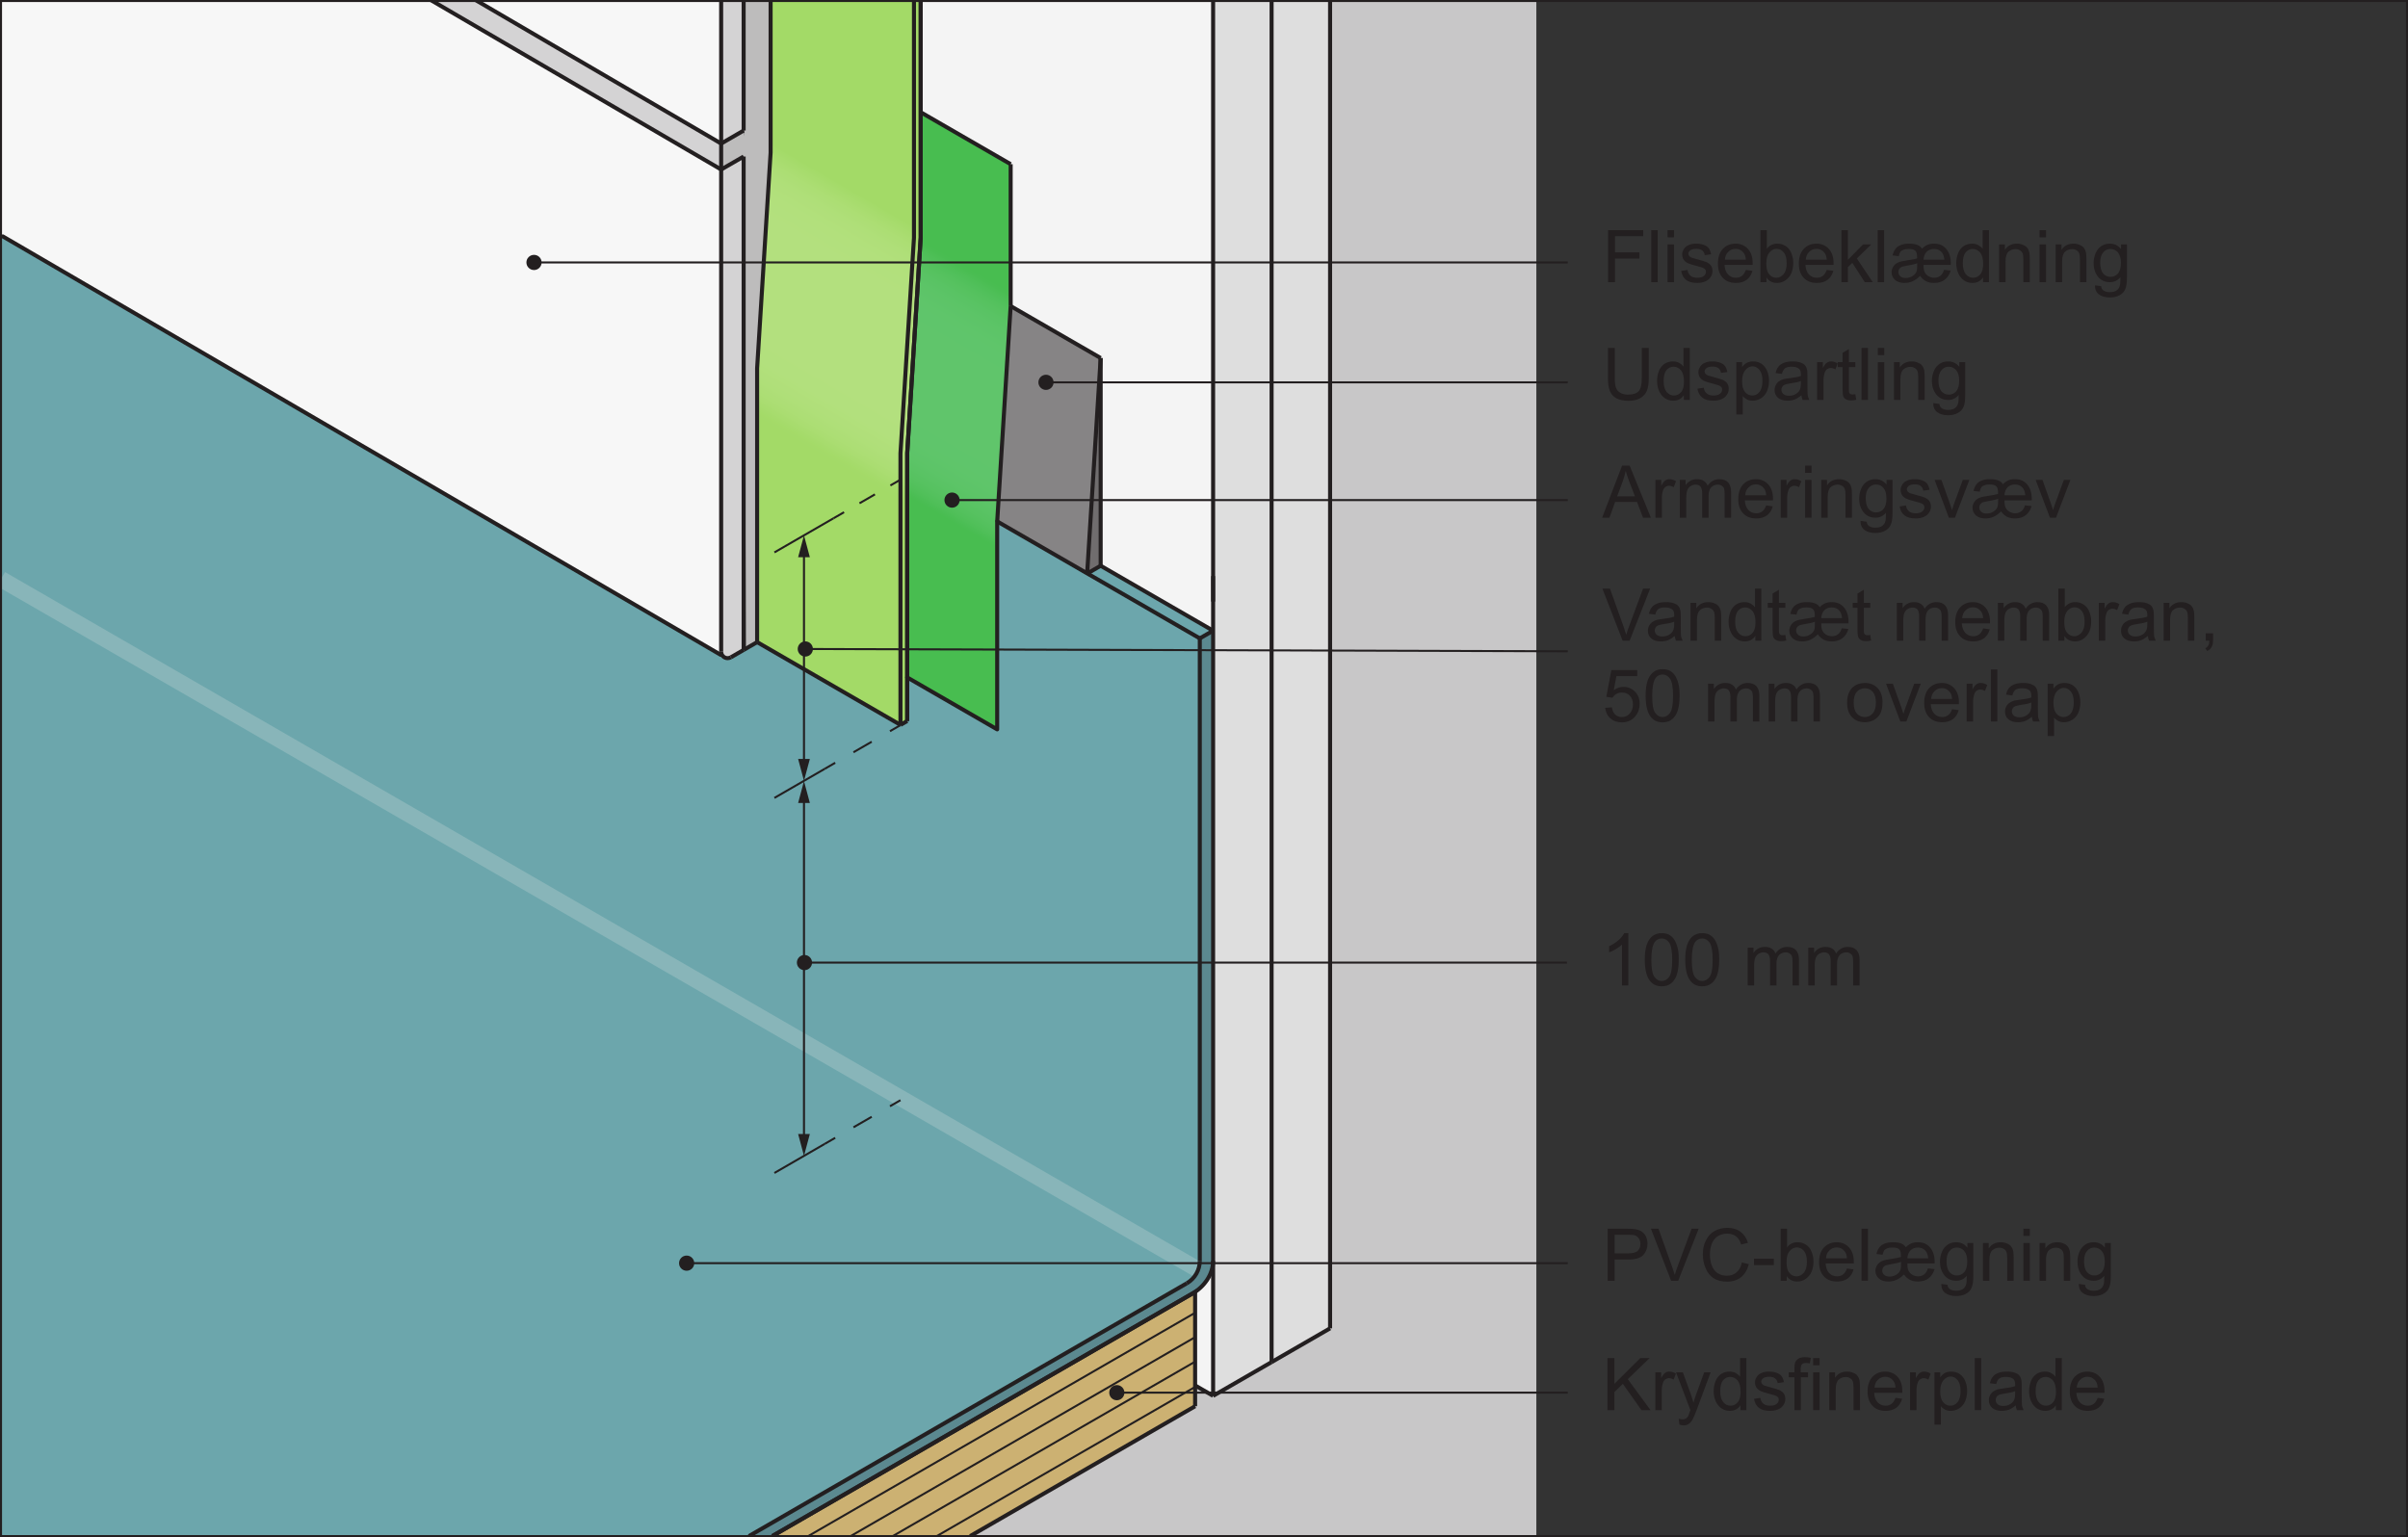 <?xml version="1.0" encoding="UTF-8"?>
<svg xmlns="http://www.w3.org/2000/svg" xmlns:xlink="http://www.w3.org/1999/xlink" width="297.87pt" height="190.17pt" viewBox="0 0 297.87 190.17" version="1.1">
<rect x="0" y="0" width="297.87" height="190.17" fill="#333333" stroke="none"/>
<defs>
<g>
<symbol overflow="visible" id="glyph0-0">
<path style="stroke:none;" d="M 5.625 0 L 5.625 -5.625 L 1.125 -5.625 L 1.125 0 Z M 1.266 -5.484 L 5.484 -5.484 L 5.484 -0.141 L 1.266 -0.141 Z M 1.266 -5.484 "/>
</symbol>
<symbol overflow="visible" id="glyph0-1">
<path style="stroke:none;" d="M 1.594 0 L 1.594 -2.922 L 4.609 -2.922 L 4.609 -3.688 L 1.594 -3.688 L 1.594 -5.688 L 5.078 -5.688 L 5.078 -6.438 L 0.734 -6.438 L 0.734 0 Z M 1.594 0 "/>
</symbol>
<symbol overflow="visible" id="glyph0-2">
<path style="stroke:none;" d="M 1.375 0 L 1.375 -6.438 L 0.578 -6.438 L 0.578 0 Z M 1.375 0 "/>
</symbol>
<symbol overflow="visible" id="glyph0-3">
<path style="stroke:none;" d="M 1.391 -5.547 L 1.391 -6.438 L 0.594 -6.438 L 0.594 -5.547 Z M 1.391 0 L 1.391 -4.672 L 0.594 -4.672 L 0.594 0 Z M 1.391 0 "/>
</symbol>
<symbol overflow="visible" id="glyph0-4">
<path style="stroke:none;" d="M 0.891 -0.281 C 1.203 -0.031 1.672 0.094 2.281 0.094 C 2.641 0.094 2.969 0.031 3.266 -0.094 C 3.562 -0.219 3.766 -0.391 3.922 -0.625 C 4.078 -0.859 4.156 -1.109 4.156 -1.375 C 4.156 -1.641 4.094 -1.875 3.969 -2.047 C 3.844 -2.234 3.656 -2.359 3.453 -2.469 C 3.219 -2.562 2.828 -2.688 2.281 -2.828 C 1.891 -2.938 1.656 -3 1.578 -3.031 C 1.438 -3.094 1.344 -3.156 1.281 -3.234 C 1.219 -3.328 1.172 -3.422 1.172 -3.516 C 1.172 -3.688 1.266 -3.828 1.406 -3.938 C 1.562 -4.062 1.828 -4.125 2.188 -4.125 C 2.5 -4.125 2.734 -4.047 2.891 -3.922 C 3.062 -3.781 3.172 -3.594 3.203 -3.344 L 3.984 -3.453 C 3.922 -3.766 3.828 -4 3.703 -4.188 C 3.578 -4.359 3.359 -4.516 3.094 -4.609 C 2.812 -4.719 2.5 -4.766 2.141 -4.766 C 1.891 -4.766 1.656 -4.75 1.453 -4.688 C 1.234 -4.609 1.078 -4.531 0.938 -4.453 C 0.781 -4.328 0.641 -4.188 0.562 -4 C 0.453 -3.828 0.406 -3.641 0.406 -3.422 C 0.406 -3.203 0.469 -2.984 0.578 -2.797 C 0.703 -2.625 0.875 -2.469 1.094 -2.359 C 1.328 -2.25 1.719 -2.125 2.297 -1.984 C 2.734 -1.875 3 -1.781 3.109 -1.703 C 3.266 -1.609 3.344 -1.469 3.344 -1.281 C 3.344 -1.094 3.266 -0.922 3.094 -0.781 C 2.906 -0.625 2.641 -0.547 2.281 -0.547 C 1.906 -0.547 1.625 -0.625 1.438 -0.797 C 1.234 -0.969 1.109 -1.203 1.062 -1.516 L 0.281 -1.391 C 0.375 -0.906 0.562 -0.531 0.891 -0.281 Z M 0.891 -0.281 "/>
</symbol>
<symbol overflow="visible" id="glyph0-5">
<path style="stroke:none;" d="M 3.297 -0.781 C 3.094 -0.625 2.844 -0.547 2.562 -0.547 C 2.156 -0.547 1.844 -0.688 1.578 -0.953 C 1.312 -1.234 1.172 -1.625 1.141 -2.141 L 4.625 -2.141 C 4.625 -2.219 4.625 -2.297 4.625 -2.344 C 4.625 -3.109 4.422 -3.703 4.031 -4.125 C 3.641 -4.547 3.125 -4.766 2.516 -4.766 C 1.859 -4.766 1.344 -4.547 0.938 -4.125 C 0.531 -3.688 0.328 -3.078 0.328 -2.297 C 0.328 -1.531 0.531 -0.953 0.938 -0.531 C 1.328 -0.109 1.875 0.094 2.562 0.094 C 3.094 0.094 3.531 -0.031 3.891 -0.297 C 4.234 -0.562 4.469 -0.922 4.594 -1.406 L 3.781 -1.516 C 3.656 -1.172 3.5 -0.938 3.297 -0.781 Z M 1.609 -3.75 C 1.844 -4 2.156 -4.125 2.516 -4.125 C 2.922 -4.125 3.234 -3.969 3.484 -3.656 C 3.656 -3.469 3.75 -3.172 3.781 -2.781 L 1.188 -2.781 C 1.219 -3.188 1.344 -3.516 1.609 -3.75 Z M 1.609 -3.75 "/>
</symbol>
<symbol overflow="visible" id="glyph0-6">
<path style="stroke:none;" d="M 1.328 -0.578 C 1.641 -0.125 2.062 0.094 2.625 0.094 C 3.172 0.094 3.641 -0.109 4.047 -0.562 C 4.438 -0.984 4.641 -1.609 4.641 -2.406 C 4.641 -2.75 4.594 -3.062 4.484 -3.359 C 4.406 -3.641 4.281 -3.891 4.109 -4.109 C 3.938 -4.312 3.719 -4.484 3.469 -4.594 C 3.219 -4.719 2.938 -4.766 2.656 -4.766 C 2.141 -4.766 1.703 -4.562 1.375 -4.141 L 1.375 -6.438 L 0.578 -6.438 L 0.578 0 L 1.328 0 Z M 1.688 -3.672 C 1.938 -3.969 2.234 -4.125 2.578 -4.125 C 2.922 -4.125 3.219 -3.984 3.469 -3.688 C 3.703 -3.406 3.828 -2.953 3.828 -2.344 C 3.828 -1.75 3.703 -1.297 3.453 -1 C 3.188 -0.703 2.891 -0.547 2.562 -0.547 C 2.125 -0.547 1.797 -0.75 1.531 -1.156 C 1.391 -1.406 1.312 -1.812 1.312 -2.359 C 1.312 -2.938 1.438 -3.375 1.688 -3.672 Z M 1.688 -3.672 "/>
</symbol>
<symbol overflow="visible" id="glyph0-7">
<path style="stroke:none;" d="M 1.391 0 L 1.391 -1.859 L 1.938 -2.391 L 3.484 0 L 4.469 0 L 2.5 -2.938 L 4.281 -4.672 L 3.266 -4.672 L 1.391 -2.766 L 1.391 -6.438 L 0.594 -6.438 L 0.594 0 Z M 1.391 0 "/>
</symbol>
<symbol overflow="visible" id="glyph0-8">
<path style="stroke:none;" d="M 6.781 -1.531 C 6.703 -1.219 6.562 -0.984 6.359 -0.812 C 6.141 -0.641 5.891 -0.547 5.594 -0.547 C 5.328 -0.547 5.094 -0.609 4.875 -0.734 C 4.656 -0.859 4.5 -1.031 4.406 -1.219 C 4.297 -1.406 4.25 -1.703 4.25 -2.141 L 7.625 -2.141 C 7.625 -2.266 7.625 -2.344 7.625 -2.406 C 7.625 -2.766 7.562 -3.141 7.422 -3.516 C 7.266 -3.891 7.047 -4.188 6.734 -4.422 C 6.422 -4.656 6.031 -4.766 5.562 -4.766 C 5.219 -4.766 4.938 -4.719 4.703 -4.609 C 4.469 -4.5 4.25 -4.344 4.062 -4.141 C 3.938 -4.328 3.797 -4.469 3.625 -4.547 C 3.328 -4.703 2.938 -4.766 2.453 -4.766 C 2.062 -4.766 1.734 -4.719 1.438 -4.594 C 1.156 -4.484 0.922 -4.328 0.781 -4.125 C 0.625 -3.922 0.5 -3.656 0.422 -3.312 L 1.188 -3.219 C 1.234 -3.469 1.312 -3.641 1.391 -3.766 C 1.469 -3.875 1.609 -3.953 1.781 -4.016 C 1.969 -4.094 2.172 -4.109 2.438 -4.109 C 2.812 -4.109 3.078 -4.047 3.234 -3.891 C 3.391 -3.75 3.453 -3.484 3.453 -3.109 C 3.453 -3.062 3.453 -3 3.453 -2.938 C 3.156 -2.859 2.797 -2.781 2.344 -2.719 C 1.797 -2.641 1.375 -2.562 1.109 -2.438 C 0.859 -2.328 0.656 -2.156 0.516 -1.938 C 0.375 -1.719 0.297 -1.484 0.297 -1.234 C 0.297 -0.859 0.438 -0.547 0.719 -0.281 C 1 -0.031 1.391 0.094 1.891 0.094 C 2.25 0.094 2.578 0.031 2.891 -0.109 C 3.219 -0.25 3.516 -0.469 3.828 -0.781 C 4.047 -0.469 4.297 -0.25 4.578 -0.109 C 4.859 0.031 5.188 0.094 5.562 0.094 C 6.078 0.094 6.516 -0.031 6.859 -0.297 C 7.219 -0.562 7.469 -0.938 7.609 -1.438 Z M 4.641 -3.766 C 4.875 -4 5.188 -4.109 5.547 -4.109 C 5.906 -4.109 6.203 -4 6.422 -3.781 C 6.656 -3.578 6.781 -3.234 6.828 -2.781 L 4.25 -2.781 C 4.281 -3.203 4.406 -3.531 4.641 -3.766 Z M 3.406 -1.391 C 3.328 -1.141 3.172 -0.938 2.922 -0.781 C 2.672 -0.609 2.375 -0.516 2.047 -0.516 C 1.75 -0.516 1.516 -0.594 1.375 -0.734 C 1.219 -0.875 1.141 -1.047 1.141 -1.266 C 1.141 -1.469 1.219 -1.656 1.391 -1.797 C 1.516 -1.906 1.75 -1.969 2.062 -2.016 C 2.766 -2.141 3.234 -2.234 3.469 -2.344 C 3.469 -1.859 3.453 -1.547 3.406 -1.391 Z M 3.406 -1.391 "/>
</symbol>
<symbol overflow="visible" id="glyph0-9">
<path style="stroke:none;" d="M 4.344 0 L 4.344 -6.438 L 3.562 -6.438 L 3.562 -4.125 C 3.422 -4.312 3.234 -4.469 3.016 -4.594 C 2.797 -4.703 2.547 -4.766 2.266 -4.766 C 1.875 -4.766 1.531 -4.672 1.219 -4.469 C 0.922 -4.266 0.688 -3.984 0.531 -3.594 C 0.375 -3.219 0.297 -2.797 0.297 -2.328 C 0.297 -1.859 0.391 -1.438 0.562 -1.062 C 0.734 -0.703 0.969 -0.406 1.281 -0.203 C 1.594 0 1.938 0.094 2.297 0.094 C 2.875 0.094 3.312 -0.141 3.609 -0.594 L 3.609 0 Z M 1.453 -3.688 C 1.703 -3.969 1.984 -4.109 2.344 -4.109 C 2.703 -4.109 3 -3.953 3.266 -3.656 C 3.5 -3.359 3.625 -2.891 3.625 -2.266 C 3.625 -1.688 3.516 -1.25 3.266 -0.969 C 3.031 -0.688 2.734 -0.547 2.375 -0.547 C 2.031 -0.547 1.734 -0.688 1.484 -0.984 C 1.234 -1.281 1.109 -1.734 1.109 -2.328 C 1.109 -2.938 1.219 -3.391 1.453 -3.688 Z M 1.453 -3.688 "/>
</symbol>
<symbol overflow="visible" id="glyph0-10">
<path style="stroke:none;" d="M 1.391 0 L 1.391 -2.547 C 1.391 -3.156 1.516 -3.562 1.75 -3.766 C 2 -3.984 2.281 -4.094 2.625 -4.094 C 2.828 -4.094 3.016 -4.047 3.172 -3.938 C 3.328 -3.859 3.438 -3.719 3.5 -3.562 C 3.562 -3.406 3.594 -3.156 3.594 -2.828 L 3.594 0 L 4.391 0 L 4.391 -2.875 C 4.391 -3.234 4.359 -3.484 4.344 -3.641 C 4.297 -3.859 4.219 -4.062 4.094 -4.219 C 3.984 -4.391 3.797 -4.516 3.562 -4.609 C 3.328 -4.719 3.062 -4.766 2.797 -4.766 C 2.141 -4.766 1.641 -4.516 1.312 -4 L 1.312 -4.672 L 0.594 -4.672 L 0.594 0 Z M 1.391 0 "/>
</symbol>
<symbol overflow="visible" id="glyph0-11">
<path style="stroke:none;" d="M 0.938 1.516 C 1.281 1.766 1.734 1.891 2.297 1.891 C 2.766 1.891 3.156 1.797 3.469 1.625 C 3.797 1.453 4.031 1.219 4.172 0.906 C 4.328 0.609 4.406 0.094 4.406 -0.641 L 4.406 -4.672 L 3.672 -4.672 L 3.672 -4.094 C 3.312 -4.547 2.859 -4.766 2.297 -4.766 C 1.906 -4.766 1.531 -4.672 1.234 -4.469 C 0.922 -4.25 0.688 -3.969 0.531 -3.594 C 0.375 -3.219 0.281 -2.812 0.281 -2.359 C 0.281 -1.703 0.453 -1.156 0.812 -0.688 C 1.172 -0.234 1.672 0 2.297 0 C 2.812 0 3.25 -0.203 3.594 -0.609 C 3.594 -0.094 3.578 0.25 3.531 0.391 C 3.469 0.672 3.344 0.859 3.125 1.016 C 2.938 1.156 2.656 1.234 2.281 1.234 C 1.938 1.234 1.672 1.156 1.484 1.016 C 1.328 0.906 1.234 0.734 1.219 0.5 L 0.453 0.391 C 0.438 0.891 0.609 1.266 0.938 1.516 Z M 1.469 -3.688 C 1.703 -3.969 2 -4.109 2.359 -4.109 C 2.719 -4.109 3.031 -3.969 3.281 -3.688 C 3.531 -3.391 3.656 -2.969 3.656 -2.391 C 3.656 -1.797 3.531 -1.359 3.297 -1.078 C 3.047 -0.797 2.734 -0.656 2.375 -0.656 C 2 -0.656 1.703 -0.797 1.453 -1.078 C 1.219 -1.359 1.094 -1.812 1.094 -2.406 C 1.094 -2.984 1.219 -3.406 1.469 -3.688 Z M 1.469 -3.688 "/>
</symbol>
<symbol overflow="visible" id="glyph0-12">
<path style="stroke:none;" d="M 1.516 0 L 1.516 -2.234 L 2.562 -3.25 L 4.859 0 L 5.984 0 L 3.172 -3.828 L 5.875 -6.438 L 4.719 -6.438 L 1.516 -3.25 L 1.516 -6.438 L 0.656 -6.438 L 0.656 0 Z M 1.516 0 "/>
</symbol>
<symbol overflow="visible" id="glyph0-13">
<path style="stroke:none;" d="M 1.375 0 L 1.375 -2.438 C 1.375 -2.766 1.422 -3.078 1.516 -3.359 C 1.562 -3.547 1.672 -3.688 1.797 -3.797 C 1.938 -3.891 2.094 -3.953 2.266 -3.953 C 2.453 -3.953 2.641 -3.891 2.844 -3.781 L 3.125 -4.516 C 2.844 -4.688 2.578 -4.766 2.312 -4.766 C 2.125 -4.766 1.953 -4.719 1.797 -4.609 C 1.641 -4.516 1.469 -4.281 1.297 -3.953 L 1.297 -4.672 L 0.578 -4.672 L 0.578 0 Z M 1.375 0 "/>
</symbol>
<symbol overflow="visible" id="glyph0-14">
<path style="stroke:none;" d="M 1.078 1.891 C 1.328 1.891 1.531 1.828 1.719 1.703 C 1.906 1.578 2.062 1.391 2.203 1.141 C 2.312 0.938 2.453 0.594 2.656 0.078 L 4.422 -4.672 L 3.625 -4.672 L 2.625 -1.938 C 2.5 -1.609 2.391 -1.25 2.297 -0.906 C 2.203 -1.266 2.094 -1.625 1.969 -1.969 L 0.984 -4.672 L 0.141 -4.672 L 1.922 0.016 C 1.875 0.094 1.859 0.156 1.844 0.203 C 1.734 0.516 1.656 0.719 1.609 0.797 C 1.531 0.906 1.453 0.984 1.344 1.047 C 1.234 1.109 1.094 1.141 0.922 1.141 C 0.797 1.141 0.641 1.109 0.469 1.062 L 0.562 1.797 C 0.75 1.859 0.922 1.891 1.078 1.891 Z M 1.078 1.891 "/>
</symbol>
<symbol overflow="visible" id="glyph0-15">
<path style="stroke:none;" d="M 1.578 0 L 1.578 -4.062 L 2.469 -4.062 L 2.469 -4.672 L 1.562 -4.672 L 1.562 -5.109 C 1.562 -5.375 1.609 -5.578 1.719 -5.672 C 1.812 -5.766 1.984 -5.828 2.219 -5.828 C 2.359 -5.828 2.531 -5.812 2.688 -5.781 L 2.812 -6.469 C 2.531 -6.531 2.297 -6.547 2.062 -6.547 C 1.734 -6.547 1.453 -6.484 1.266 -6.359 C 1.078 -6.234 0.938 -6.062 0.859 -5.875 C 0.812 -5.719 0.781 -5.484 0.781 -5.172 L 0.781 -4.672 L 0.078 -4.672 L 0.078 -4.062 L 0.781 -4.062 L 0.781 0 Z M 1.578 0 "/>
</symbol>
<symbol overflow="visible" id="glyph0-16">
<path style="stroke:none;" d="M 1.391 1.797 L 1.391 -0.484 C 1.516 -0.312 1.688 -0.188 1.906 -0.062 C 2.109 0.047 2.344 0.094 2.609 0.094 C 2.969 0.094 3.312 0 3.641 -0.203 C 3.969 -0.406 4.219 -0.703 4.391 -1.078 C 4.547 -1.469 4.641 -1.891 4.641 -2.359 C 4.641 -2.812 4.562 -3.219 4.406 -3.594 C 4.25 -3.969 4.016 -4.25 3.719 -4.469 C 3.422 -4.672 3.062 -4.766 2.656 -4.766 C 2.359 -4.766 2.109 -4.703 1.891 -4.594 C 1.672 -4.469 1.484 -4.297 1.312 -4.062 L 1.312 -4.672 L 0.594 -4.672 L 0.594 1.797 Z M 1.703 -3.688 C 1.969 -4 2.266 -4.156 2.594 -4.156 C 2.938 -4.156 3.219 -4 3.469 -3.703 C 3.703 -3.406 3.828 -2.969 3.828 -2.375 C 3.828 -1.75 3.703 -1.281 3.453 -0.984 C 3.219 -0.688 2.906 -0.547 2.562 -0.547 C 2.219 -0.547 1.922 -0.688 1.672 -0.984 C 1.438 -1.266 1.312 -1.703 1.312 -2.297 C 1.312 -2.906 1.438 -3.359 1.703 -3.688 Z M 1.703 -3.688 "/>
</symbol>
<symbol overflow="visible" id="glyph0-17">
<path style="stroke:none;" d="M 3.797 0 L 4.625 0 C 4.531 -0.188 4.469 -0.375 4.422 -0.562 C 4.406 -0.75 4.391 -1.219 4.391 -1.953 L 4.391 -3 C 4.391 -3.359 4.375 -3.594 4.344 -3.734 C 4.297 -3.953 4.219 -4.125 4.094 -4.281 C 3.984 -4.422 3.797 -4.531 3.547 -4.625 C 3.297 -4.719 2.969 -4.766 2.578 -4.766 C 2.172 -4.766 1.812 -4.719 1.516 -4.609 C 1.203 -4.484 0.969 -4.344 0.812 -4.125 C 0.641 -3.938 0.531 -3.656 0.453 -3.328 L 1.234 -3.219 C 1.312 -3.562 1.453 -3.781 1.625 -3.922 C 1.812 -4.047 2.078 -4.109 2.453 -4.109 C 2.859 -4.109 3.156 -4.016 3.359 -3.844 C 3.516 -3.719 3.578 -3.484 3.578 -3.172 C 3.578 -3.141 3.578 -3.062 3.578 -2.969 C 3.281 -2.859 2.812 -2.766 2.156 -2.688 C 1.859 -2.656 1.625 -2.609 1.453 -2.578 C 1.25 -2.516 1.062 -2.438 0.891 -2.312 C 0.719 -2.203 0.578 -2.047 0.484 -1.859 C 0.375 -1.672 0.328 -1.453 0.328 -1.234 C 0.328 -0.844 0.453 -0.516 0.734 -0.281 C 1.016 -0.031 1.406 0.094 1.922 0.094 C 2.234 0.094 2.531 0.047 2.797 -0.047 C 3.062 -0.156 3.344 -0.328 3.641 -0.578 C 3.672 -0.359 3.719 -0.172 3.797 0 Z M 3.578 -2.047 C 3.578 -1.703 3.531 -1.438 3.453 -1.266 C 3.344 -1.031 3.172 -0.859 2.922 -0.719 C 2.688 -0.578 2.422 -0.516 2.109 -0.516 C 1.797 -0.516 1.562 -0.594 1.406 -0.734 C 1.25 -0.875 1.172 -1.047 1.172 -1.266 C 1.172 -1.391 1.203 -1.516 1.281 -1.625 C 1.344 -1.75 1.453 -1.828 1.594 -1.891 C 1.734 -1.938 1.969 -2 2.281 -2.047 C 2.859 -2.125 3.297 -2.219 3.578 -2.344 Z M 3.578 -2.047 "/>
</symbol>
<symbol overflow="visible" id="glyph0-18">
<path style="stroke:none;" d="M 3.406 0 L 5.938 -6.438 L 5.062 -6.438 L 3.328 -1.766 C 3.188 -1.406 3.078 -1.062 2.984 -0.719 C 2.875 -1.031 2.766 -1.391 2.641 -1.766 L 0.969 -6.438 L 0.031 -6.438 L 2.531 0 Z M 3.406 0 "/>
</symbol>
<symbol overflow="visible" id="glyph0-19">
<path style="stroke:none;" d="M 1.969 -0.672 C 1.859 -0.672 1.766 -0.688 1.703 -0.734 C 1.641 -0.781 1.594 -0.812 1.562 -0.891 C 1.531 -0.953 1.516 -1.094 1.516 -1.328 L 1.516 -4.062 L 2.312 -4.062 L 2.312 -4.672 L 1.516 -4.672 L 1.516 -6.297 L 0.734 -5.828 L 0.734 -4.672 L 0.141 -4.672 L 0.141 -4.062 L 0.734 -4.062 L 0.734 -1.375 C 0.734 -0.891 0.766 -0.578 0.828 -0.438 C 0.891 -0.281 1 -0.156 1.156 -0.078 C 1.312 0.016 1.531 0.062 1.828 0.062 C 2 0.062 2.203 0.031 2.422 -0.016 L 2.312 -0.703 C 2.172 -0.688 2.047 -0.672 1.969 -0.672 Z M 1.969 -0.672 "/>
</symbol>
<symbol overflow="visible" id="glyph0-20">
<path style="stroke:none;" d=""/>
</symbol>
<symbol overflow="visible" id="glyph0-21">
<path style="stroke:none;" d="M 1.391 0 L 1.391 -2.422 C 1.391 -2.844 1.438 -3.172 1.516 -3.391 C 1.609 -3.625 1.734 -3.781 1.922 -3.906 C 2.109 -4.016 2.328 -4.094 2.531 -4.094 C 2.828 -4.094 3.047 -4 3.172 -3.828 C 3.297 -3.641 3.359 -3.391 3.359 -3.031 L 3.359 0 L 4.156 0 L 4.156 -2.703 C 4.156 -3.188 4.266 -3.531 4.484 -3.766 C 4.703 -3.984 4.984 -4.094 5.297 -4.094 C 5.484 -4.094 5.641 -4.047 5.781 -3.953 C 5.906 -3.875 6.016 -3.766 6.062 -3.625 C 6.109 -3.484 6.141 -3.266 6.141 -2.938 L 6.141 0 L 6.938 0 L 6.938 -3.203 C 6.938 -3.734 6.797 -4.125 6.547 -4.391 C 6.297 -4.641 5.953 -4.766 5.484 -4.766 C 4.891 -4.766 4.406 -4.5 4.031 -3.953 C 3.938 -4.219 3.781 -4.406 3.562 -4.547 C 3.344 -4.703 3.062 -4.766 2.719 -4.766 C 2.406 -4.766 2.141 -4.703 1.891 -4.562 C 1.641 -4.422 1.453 -4.234 1.312 -4.016 L 1.312 -4.672 L 0.594 -4.672 L 0.594 0 Z M 1.391 0 "/>
</symbol>
<symbol overflow="visible" id="glyph0-22">
<path style="stroke:none;" d="M 1.25 0 C 1.234 0.266 1.203 0.469 1.109 0.609 C 1.031 0.75 0.922 0.859 0.75 0.938 L 0.969 1.281 C 1.219 1.172 1.406 1.016 1.516 0.797 C 1.641 0.609 1.703 0.328 1.703 0 L 1.703 -0.906 L 0.797 -0.906 L 0.797 0 Z M 1.25 0 "/>
</symbol>
<symbol overflow="visible" id="glyph0-23">
<path style="stroke:none;" d="M 1.016 -0.391 C 1.391 -0.047 1.859 0.109 2.453 0.109 C 3.156 0.109 3.719 -0.156 4.125 -0.672 C 4.469 -1.094 4.641 -1.609 4.641 -2.188 C 4.641 -2.797 4.453 -3.297 4.062 -3.688 C 3.688 -4.078 3.203 -4.281 2.641 -4.281 C 2.219 -4.281 1.812 -4.141 1.438 -3.875 L 1.766 -5.609 L 4.344 -5.609 L 4.344 -6.359 L 1.141 -6.359 L 0.516 -3.047 L 1.266 -2.938 C 1.391 -3.125 1.547 -3.281 1.75 -3.406 C 1.953 -3.516 2.172 -3.578 2.438 -3.578 C 2.859 -3.578 3.188 -3.453 3.422 -3.188 C 3.688 -2.922 3.812 -2.562 3.812 -2.109 C 3.812 -1.641 3.672 -1.266 3.406 -0.969 C 3.156 -0.688 2.828 -0.547 2.453 -0.547 C 2.125 -0.547 1.859 -0.641 1.625 -0.844 C 1.406 -1.047 1.266 -1.344 1.203 -1.75 L 0.375 -1.688 C 0.438 -1.156 0.641 -0.719 1.016 -0.391 Z M 1.016 -0.391 "/>
</symbol>
<symbol overflow="visible" id="glyph0-24">
<path style="stroke:none;" d="M 1.016 -0.562 C 1.375 -0.109 1.859 0.109 2.469 0.109 C 2.938 0.109 3.344 -0.016 3.641 -0.266 C 3.953 -0.516 4.188 -0.875 4.344 -1.344 C 4.484 -1.812 4.578 -2.422 4.578 -3.172 C 4.578 -3.812 4.531 -4.328 4.422 -4.703 C 4.328 -5.078 4.188 -5.406 4.031 -5.656 C 3.859 -5.922 3.641 -6.125 3.391 -6.266 C 3.125 -6.406 2.812 -6.469 2.469 -6.469 C 2 -6.469 1.625 -6.344 1.312 -6.094 C 1 -5.844 0.766 -5.484 0.609 -5.016 C 0.453 -4.547 0.375 -3.938 0.375 -3.172 C 0.375 -1.969 0.594 -1.094 1.016 -0.562 Z M 1.594 -5.359 C 1.812 -5.656 2.109 -5.812 2.469 -5.812 C 2.828 -5.812 3.141 -5.641 3.391 -5.297 C 3.641 -4.938 3.766 -4.234 3.766 -3.172 C 3.766 -2.109 3.641 -1.406 3.391 -1.062 C 3.141 -0.719 2.828 -0.547 2.469 -0.547 C 2.109 -0.547 1.812 -0.719 1.562 -1.062 C 1.312 -1.406 1.188 -2.109 1.188 -3.172 C 1.188 -4.234 1.328 -4.953 1.594 -5.359 Z M 1.594 -5.359 "/>
</symbol>
<symbol overflow="visible" id="glyph0-25">
<path style="stroke:none;" d="M 0.906 -0.531 C 1.312 -0.109 1.844 0.094 2.484 0.094 C 2.891 0.094 3.266 0 3.625 -0.188 C 3.953 -0.375 4.219 -0.641 4.406 -0.984 C 4.578 -1.328 4.672 -1.797 4.672 -2.406 C 4.672 -3.141 4.469 -3.719 4.062 -4.141 C 3.656 -4.562 3.125 -4.766 2.484 -4.766 C 1.906 -4.766 1.422 -4.594 1.016 -4.25 C 0.547 -3.828 0.297 -3.188 0.297 -2.344 C 0.297 -1.547 0.5 -0.938 0.906 -0.531 Z M 1.5 -3.672 C 1.766 -3.969 2.094 -4.109 2.484 -4.109 C 2.875 -4.109 3.203 -3.969 3.469 -3.672 C 3.719 -3.375 3.859 -2.938 3.859 -2.359 C 3.859 -1.75 3.719 -1.297 3.469 -1 C 3.203 -0.703 2.875 -0.547 2.484 -0.547 C 2.094 -0.547 1.766 -0.688 1.5 -0.984 C 1.234 -1.281 1.109 -1.734 1.109 -2.328 C 1.109 -2.922 1.234 -3.375 1.5 -3.672 Z M 1.5 -3.672 "/>
</symbol>
<symbol overflow="visible" id="glyph0-26">
<path style="stroke:none;" d="M 2.625 0 L 4.406 -4.672 L 3.594 -4.672 L 2.547 -1.812 C 2.422 -1.469 2.328 -1.172 2.266 -0.938 C 2.156 -1.266 2.062 -1.578 1.953 -1.875 L 0.953 -4.672 L 0.109 -4.672 L 1.875 0 Z M 2.625 0 "/>
</symbol>
<symbol overflow="visible" id="glyph0-27">
<path style="stroke:none;" d="M 0.891 0 L 1.594 -1.953 L 4.297 -1.953 L 5.047 0 L 6.016 0 L 3.391 -6.438 L 2.453 -6.438 L -0.016 0 Z M 2.547 -4.531 C 2.688 -4.938 2.812 -5.359 2.906 -5.781 C 3 -5.422 3.156 -4.984 3.359 -4.422 L 4.047 -2.641 L 1.844 -2.641 Z M 2.547 -4.531 "/>
</symbol>
<symbol overflow="visible" id="glyph0-28">
<path style="stroke:none;" d="M 1.547 0 L 1.547 -2.625 L 3.203 -2.625 C 4.109 -2.625 4.75 -2.812 5.094 -3.188 C 5.438 -3.578 5.609 -4.047 5.609 -4.578 C 5.609 -4.906 5.547 -5.188 5.422 -5.469 C 5.297 -5.719 5.125 -5.938 4.906 -6.078 C 4.688 -6.234 4.422 -6.328 4.109 -6.375 C 3.875 -6.422 3.562 -6.438 3.125 -6.438 L 0.688 -6.438 L 0.688 0 Z M 1.547 -5.688 L 3.188 -5.688 C 3.578 -5.688 3.859 -5.672 3.984 -5.641 C 4.219 -5.578 4.391 -5.438 4.531 -5.25 C 4.656 -5.062 4.734 -4.828 4.734 -4.547 C 4.734 -4.188 4.609 -3.891 4.391 -3.688 C 4.156 -3.484 3.766 -3.391 3.219 -3.391 L 1.547 -3.391 Z M 1.547 -5.688 "/>
</symbol>
<symbol overflow="visible" id="glyph0-29">
<path style="stroke:none;" d="M 4.609 -1.031 C 4.281 -0.75 3.875 -0.625 3.406 -0.625 C 3.016 -0.625 2.641 -0.719 2.312 -0.922 C 1.984 -1.125 1.734 -1.438 1.578 -1.844 C 1.406 -2.25 1.328 -2.734 1.328 -3.281 C 1.328 -3.703 1.391 -4.109 1.531 -4.516 C 1.672 -4.906 1.906 -5.234 2.234 -5.469 C 2.562 -5.703 2.984 -5.828 3.469 -5.828 C 3.906 -5.828 4.25 -5.719 4.547 -5.5 C 4.828 -5.297 5.047 -4.953 5.188 -4.484 L 6.031 -4.688 C 5.859 -5.281 5.547 -5.734 5.109 -6.062 C 4.672 -6.391 4.125 -6.547 3.484 -6.547 C 2.922 -6.547 2.406 -6.422 1.922 -6.172 C 1.453 -5.906 1.094 -5.531 0.844 -5.016 C 0.578 -4.531 0.453 -3.938 0.453 -3.266 C 0.453 -2.656 0.562 -2.078 0.797 -1.547 C 1.016 -1.016 1.344 -0.609 1.781 -0.312 C 2.219 -0.031 2.781 0.109 3.469 0.109 C 4.141 0.109 4.703 -0.078 5.172 -0.438 C 5.641 -0.812 5.953 -1.344 6.141 -2.047 L 5.281 -2.266 C 5.172 -1.719 4.938 -1.312 4.609 -1.031 Z M 4.609 -1.031 "/>
</symbol>
<symbol overflow="visible" id="glyph0-30">
<path style="stroke:none;" d="M 2.734 -1.938 L 2.734 -2.734 L 0.281 -2.734 L 0.281 -1.938 Z M 2.734 -1.938 "/>
</symbol>
<symbol overflow="visible" id="glyph0-31">
<path style="stroke:none;" d="M 4.906 -2.734 C 4.906 -1.922 4.781 -1.375 4.516 -1.078 C 4.25 -0.797 3.812 -0.656 3.172 -0.656 C 2.812 -0.656 2.516 -0.734 2.266 -0.875 C 2 -1.016 1.828 -1.219 1.719 -1.484 C 1.625 -1.75 1.562 -2.156 1.562 -2.734 L 1.562 -6.438 L 0.719 -6.438 L 0.719 -2.719 C 0.719 -2.047 0.797 -1.5 0.953 -1.109 C 1.109 -0.719 1.391 -0.406 1.766 -0.203 C 2.156 0 2.656 0.109 3.266 0.109 C 3.875 0.109 4.375 -0.016 4.766 -0.25 C 5.141 -0.484 5.406 -0.797 5.547 -1.172 C 5.703 -1.562 5.766 -2.078 5.766 -2.719 L 5.766 -6.438 L 4.906 -6.438 Z M 4.906 -2.734 "/>
</symbol>
<symbol overflow="visible" id="glyph0-32">
<path style="stroke:none;" d="M 3.344 -6.469 L 2.828 -6.469 C 2.703 -6.188 2.469 -5.906 2.141 -5.609 C 1.797 -5.312 1.406 -5.062 0.969 -4.844 L 0.969 -4.094 C 1.219 -4.172 1.5 -4.312 1.812 -4.5 C 2.109 -4.688 2.359 -4.859 2.562 -5.047 L 2.562 0 L 3.344 0 Z M 3.344 -6.469 "/>
</symbol>
</g>
<clipPath id="clip1">
  <path d="M 150 0.125 L 165 0.125 L 165 173 L 150 173 Z M 150 0.125 "/>
</clipPath>
<clipPath id="clip2">
  <path d="M 113 0.125 L 151 0.125 L 151 79 L 113 79 Z M 113 0.125 "/>
</clipPath>
<clipPath id="clip3">
  <path d="M 95 159 L 148 159 L 148 190.047 L 95 190.047 Z M 95 159 "/>
</clipPath>
<clipPath id="clip4">
  <path d="M 0.125 29 L 149 29 L 149 190.047 L 0.125 190.047 Z M 0.125 29 "/>
</clipPath>
<clipPath id="clip5">
  <path d="M 0.125 43 L 177 43 L 177 186 L 0.125 186 Z M 0.125 43 "/>
</clipPath>
<clipPath id="clip6">
  <path d="M 112 13 L 126 13 L 126 91 L 112 91 Z M 112 13 "/>
</clipPath>
<clipPath id="clip7">
  <path d="M 112.223 83.812 L 123.27 90.121 L 123.352 64.512 L 125.02 37.871 L 125.02 20.312 L 113.891 13.887 L 113.891 29.383 L 112.223 56.051 Z M 112.223 83.812 "/>
</clipPath>
<clipPath id="clip8">
  <path d="M 112.223 83.812 L 123.27 90.121 L 123.352 64.512 L 125.02 37.871 L 125.02 20.312 L 113.891 13.887 L 113.891 29.383 L 112.223 56.051 L 112.223 83.812 "/>
</clipPath>
<linearGradient id="linear0" gradientUnits="userSpaceOnUse" x1="-0.091" y1="0" x2="1.089" y2="0" gradientTransform="matrix(-30.697,53.169,53.169,30.697,133.915,25.446)">
<stop offset="0" style="stop-color:rgb(28.236%,73.927%,31.386%);stop-opacity:1;"/>
<stop offset="0.25" style="stop-color:rgb(28.236%,73.927%,31.386%);stop-opacity:1;"/>
<stop offset="0.266" style="stop-color:rgb(28.236%,73.927%,31.386%);stop-opacity:1;"/>
<stop offset="0.27" style="stop-color:rgb(28.621%,74.069%,31.845%);stop-opacity:1;"/>
<stop offset="0.273" style="stop-color:rgb(29.005%,74.213%,32.306%);stop-opacity:1;"/>
<stop offset="0.277" style="stop-color:rgb(29.785%,74.498%,33.182%);stop-opacity:1;"/>
<stop offset="0.281" style="stop-color:rgb(30.565%,74.783%,34.067%);stop-opacity:1;"/>
<stop offset="0.285" style="stop-color:rgb(31.157%,75.006%,34.857%);stop-opacity:1;"/>
<stop offset="0.289" style="stop-color:rgb(31.749%,75.229%,35.654%);stop-opacity:1;"/>
<stop offset="0.293" style="stop-color:rgb(32.434%,75.471%,36.221%);stop-opacity:1;"/>
<stop offset="0.297" style="stop-color:rgb(33.118%,75.713%,36.795%);stop-opacity:1;"/>
<stop offset="0.301" style="stop-color:rgb(33.606%,75.888%,37.277%);stop-opacity:1;"/>
<stop offset="0.305" style="stop-color:rgb(34.094%,76.065%,37.759%);stop-opacity:1;"/>
<stop offset="0.309" style="stop-color:rgb(34.386%,76.181%,38.271%);stop-opacity:1;"/>
<stop offset="0.312" style="stop-color:rgb(34.677%,76.295%,38.783%);stop-opacity:1;"/>
<stop offset="0.316" style="stop-color:rgb(34.987%,76.411%,39.169%);stop-opacity:1;"/>
<stop offset="0.32" style="stop-color:rgb(35.295%,76.527%,39.555%);stop-opacity:1;"/>
<stop offset="0.324" style="stop-color:rgb(35.571%,76.628%,39.865%);stop-opacity:1;"/>
<stop offset="0.328" style="stop-color:rgb(35.846%,76.729%,40.175%);stop-opacity:1;"/>
<stop offset="0.332" style="stop-color:rgb(36.139%,76.83%,40.35%);stop-opacity:1;"/>
<stop offset="0.336" style="stop-color:rgb(36.43%,76.93%,40.526%);stop-opacity:1;"/>
<stop offset="0.34" style="stop-color:rgb(36.526%,76.973%,40.804%);stop-opacity:1;"/>
<stop offset="0.344" style="stop-color:rgb(36.621%,77.016%,41.083%);stop-opacity:1;"/>
<stop offset="0.348" style="stop-color:rgb(36.743%,77.06%,41.208%);stop-opacity:1;"/>
<stop offset="0.352" style="stop-color:rgb(36.864%,77.104%,41.331%);stop-opacity:1;"/>
<stop offset="0.355" style="stop-color:rgb(37.061%,77.171%,41.441%);stop-opacity:1;"/>
<stop offset="0.359" style="stop-color:rgb(37.256%,77.237%,41.55%);stop-opacity:1;"/>
<stop offset="0.363" style="stop-color:rgb(37.256%,77.245%,41.699%);stop-opacity:1;"/>
<stop offset="0.367" style="stop-color:rgb(37.256%,77.252%,41.849%);stop-opacity:1;"/>
<stop offset="0.375" style="stop-color:rgb(37.256%,77.252%,41.849%);stop-opacity:1;"/>
<stop offset="0.379" style="stop-color:rgb(37.256%,77.258%,42%);stop-opacity:1;"/>
<stop offset="0.383" style="stop-color:rgb(37.256%,77.266%,42.148%);stop-opacity:1;"/>
<stop offset="0.387" style="stop-color:rgb(37.453%,77.325%,42.108%);stop-opacity:1;"/>
<stop offset="0.391" style="stop-color:rgb(37.648%,77.385%,42.068%);stop-opacity:1;"/>
<stop offset="0.406" style="stop-color:rgb(37.648%,77.385%,42.068%);stop-opacity:1;"/>
<stop offset="0.438" style="stop-color:rgb(37.648%,77.385%,42.068%);stop-opacity:1;"/>
<stop offset="0.5" style="stop-color:rgb(37.648%,77.385%,42.068%);stop-opacity:1;"/>
<stop offset="0.531" style="stop-color:rgb(37.648%,77.385%,42.068%);stop-opacity:1;"/>
<stop offset="0.539" style="stop-color:rgb(37.648%,77.385%,42.068%);stop-opacity:1;"/>
<stop offset="0.543" style="stop-color:rgb(37.453%,77.325%,42.108%);stop-opacity:1;"/>
<stop offset="0.547" style="stop-color:rgb(37.256%,77.266%,42.148%);stop-opacity:1;"/>
<stop offset="0.551" style="stop-color:rgb(37.256%,77.258%,42%);stop-opacity:1;"/>
<stop offset="0.555" style="stop-color:rgb(37.256%,77.252%,41.849%);stop-opacity:1;"/>
<stop offset="0.562" style="stop-color:rgb(37.256%,77.252%,41.849%);stop-opacity:1;"/>
<stop offset="0.566" style="stop-color:rgb(37.256%,77.245%,41.699%);stop-opacity:1;"/>
<stop offset="0.57" style="stop-color:rgb(37.256%,77.237%,41.55%);stop-opacity:1;"/>
<stop offset="0.574" style="stop-color:rgb(37.061%,77.171%,41.441%);stop-opacity:1;"/>
<stop offset="0.578" style="stop-color:rgb(36.864%,77.104%,41.331%);stop-opacity:1;"/>
<stop offset="0.582" style="stop-color:rgb(36.736%,77.058%,41.209%);stop-opacity:1;"/>
<stop offset="0.586" style="stop-color:rgb(36.606%,77.011%,41.086%);stop-opacity:1;"/>
<stop offset="0.59" style="stop-color:rgb(36.484%,76.959%,40.813%);stop-opacity:1;"/>
<stop offset="0.594" style="stop-color:rgb(36.36%,76.909%,40.541%);stop-opacity:1;"/>
<stop offset="0.598" style="stop-color:rgb(36.041%,76.797%,40.323%);stop-opacity:1;"/>
<stop offset="0.602" style="stop-color:rgb(35.721%,76.686%,40.108%);stop-opacity:1;"/>
<stop offset="0.605" style="stop-color:rgb(35.509%,76.604%,39.763%);stop-opacity:1;"/>
<stop offset="0.609" style="stop-color:rgb(35.295%,76.52%,39.418%);stop-opacity:1;"/>
<stop offset="0.613" style="stop-color:rgb(34.869%,76.366%,38.976%);stop-opacity:1;"/>
<stop offset="0.617" style="stop-color:rgb(34.444%,76.212%,38.533%);stop-opacity:1;"/>
<stop offset="0.621" style="stop-color:rgb(34.125%,76.089%,38.071%);stop-opacity:1;"/>
<stop offset="0.625" style="stop-color:rgb(33.804%,75.966%,37.608%);stop-opacity:1;"/>
<stop offset="0.629" style="stop-color:rgb(33.205%,75.749%,37.003%);stop-opacity:1;"/>
<stop offset="0.633" style="stop-color:rgb(32.605%,75.533%,36.403%);stop-opacity:1;"/>
<stop offset="0.637" style="stop-color:rgb(31.978%,75.301%,35.638%);stop-opacity:1;"/>
<stop offset="0.641" style="stop-color:rgb(31.351%,75.069%,34.88%);stop-opacity:1;"/>
<stop offset="0.645" style="stop-color:rgb(30.505%,74.765%,34.082%);stop-opacity:1;"/>
<stop offset="0.648" style="stop-color:rgb(29.659%,74.463%,33.293%);stop-opacity:1;"/>
<stop offset="0.652" style="stop-color:rgb(28.947%,74.194%,32.335%);stop-opacity:1;"/>
<stop offset="0.656" style="stop-color:rgb(28.236%,73.927%,31.386%);stop-opacity:1;"/>
<stop offset="0.688" style="stop-color:rgb(28.236%,73.927%,31.386%);stop-opacity:1;"/>
<stop offset="0.75" style="stop-color:rgb(28.236%,73.927%,31.386%);stop-opacity:1;"/>
<stop offset="1" style="stop-color:rgb(28.236%,73.927%,31.386%);stop-opacity:1;"/>
</linearGradient>
<clipPath id="clip9">
  <path d="M 92 78 L 151 78 L 151 190.047 L 92 190.047 Z M 92 78 "/>
</clipPath>
<clipPath id="clip10">
  <path d="M 91 0.125 L 96 0.125 L 96 81 L 91 81 Z M 91 0.125 "/>
</clipPath>
<clipPath id="clip11">
  <path d="M 0.125 0.125 L 90 0.125 L 90 82 L 0.125 82 Z M 0.125 0.125 "/>
</clipPath>
<clipPath id="clip12">
  <path d="M 46 0.125 L 90 0.125 L 90 18 L 46 18 Z M 46 0.125 "/>
</clipPath>
<clipPath id="clip13">
  <path d="M 40 0.125 L 90 0.125 L 90 21 L 40 21 Z M 40 0.125 "/>
</clipPath>
<clipPath id="clip14">
  <path d="M 89 0.125 L 92 0.125 L 92 18 L 89 18 Z M 89 0.125 "/>
</clipPath>
<clipPath id="clip15">
  <path d="M 119 0.125 L 190.047 0.125 L 190.047 190.047 L 119 190.047 Z M 119 0.125 "/>
</clipPath>
<clipPath id="clip16">
  <path d="M 95.301 0.125 L 113.898 0.125 L 113.898 2.57 L 95.301 2.57 Z M 95.199 2.57 L 113.898 2.57 L 113.898 20.469 L 95.199 20.469 Z M 95.102 20.469 L 113.898 20.469 L 113.898 22.07 L 95.102 22.07 Z M 95 22.07 L 113.898 22.07 L 113.898 23.672 L 95 23.672 Z M 94.898 23.672 L 113.898 23.672 L 113.898 25.371 L 94.898 25.371 Z M 94.801 25.371 L 113.898 25.371 L 113.898 26.969 L 94.801 26.969 Z M 94.699 26.969 L 113.898 26.969 L 113.898 28.57 L 94.699 28.57 Z M 94.602 28.57 L 113.898 28.57 L 113.898 30.172 L 94.602 30.172 Z M 94.5 30.172 L 113.898 30.172 L 113.898 30.871 L 94.5 30.871 Z M 94.5 30.871 L 113.801 30.871 L 113.801 31.77 L 94.5 31.77 Z M 94.398 31.77 L 113.801 31.77 L 113.801 32.469 L 94.398 32.469 Z M 94.398 32.469 L 113.699 32.469 L 113.699 33.371 L 94.398 33.371 Z M 94.301 33.371 L 113.699 33.371 L 113.699 34.07 L 94.301 34.07 Z M 94.301 34.07 L 113.602 34.07 L 113.602 34.969 L 94.301 34.969 Z M 94.199 34.969 L 113.602 34.969 L 113.602 35.672 L 94.199 35.672 Z M 94.199 35.672 L 113.5 35.672 L 113.5 36.672 L 94.199 36.672 Z M 94.102 36.672 L 113.5 36.672 L 113.5 37.27 L 94.102 37.27 Z M 94.102 37.27 L 113.398 37.27 L 113.398 38.27 L 94.102 38.27 Z M 94 38.27 L 113.398 38.27 L 113.398 38.871 L 94 38.871 Z M 94 38.871 L 113.301 38.871 L 113.301 39.871 L 94 39.871 Z M 93.898 39.871 L 113.301 39.871 L 113.301 40.469 L 93.898 40.469 Z M 93.898 40.469 L 113.199 40.469 L 113.199 41.469 L 93.898 41.469 Z M 93.801 41.469 L 113.199 41.469 L 113.199 42.07 L 93.801 42.07 Z M 93.801 42.07 L 113.102 42.07 L 113.102 43.07 L 93.801 43.07 Z M 93.699 43.07 L 113.102 43.07 L 113.102 43.672 L 93.699 43.672 Z M 93.699 43.672 L 113 43.672 L 113 44.672 L 93.699 44.672 Z M 93.602 44.672 L 113 44.672 L 113 45.27 L 93.602 45.27 Z M 93.602 45.27 L 112.898 45.27 L 112.898 46.871 L 93.602 46.871 Z M 93.602 46.871 L 112.801 46.871 L 112.801 48.469 L 93.602 48.469 Z M 93.602 48.469 L 112.699 48.469 L 112.699 50.07 L 93.602 50.07 Z M 93.602 50.07 L 112.602 50.07 L 112.602 51.672 L 93.602 51.672 Z M 93.602 51.672 L 112.5 51.672 L 112.5 53.27 L 93.602 53.27 Z M 93.602 53.27 L 112.398 53.27 L 112.398 54.871 L 93.602 54.871 Z M 93.602 54.871 L 112.301 54.871 L 112.301 79.57 L 93.602 79.57 Z M 93.801 79.57 L 112.301 79.57 L 112.301 79.672 L 93.801 79.672 Z M 94 79.672 L 112.301 79.672 L 112.301 79.77 L 94 79.77 Z M 94.199 79.77 L 112.301 79.77 L 112.301 79.871 L 94.199 79.871 Z M 94.301 79.871 L 112.301 79.871 L 112.301 79.969 L 94.301 79.969 Z M 94.5 79.969 L 112.301 79.969 L 112.301 80.07 L 94.5 80.07 Z M 94.699 80.07 L 112.301 80.07 L 112.301 80.172 L 94.699 80.172 Z M 94.898 80.172 L 112.301 80.172 L 112.301 80.27 L 94.898 80.27 Z M 95 80.27 L 112.301 80.27 L 112.301 80.371 L 95 80.371 Z M 95.199 80.371 L 112.301 80.371 L 112.301 80.469 L 95.199 80.469 Z M 95.398 80.469 L 112.301 80.469 L 112.301 80.57 L 95.398 80.57 Z M 95.602 80.57 L 112.301 80.57 L 112.301 80.672 L 95.602 80.672 Z M 95.699 80.672 L 112.301 80.672 L 112.301 80.77 L 95.699 80.77 Z M 95.898 80.77 L 112.301 80.77 L 112.301 80.871 L 95.898 80.871 Z M 96.102 80.871 L 112.301 80.871 L 112.301 80.969 L 96.102 80.969 Z M 96.199 80.969 L 112.301 80.969 L 112.301 81.07 L 96.199 81.07 Z M 96.398 81.07 L 112.301 81.07 L 112.301 81.172 L 96.398 81.172 Z M 96.602 81.172 L 112.301 81.172 L 112.301 81.27 L 96.602 81.27 Z M 96.801 81.27 L 112.301 81.27 L 112.301 81.371 L 96.801 81.371 Z M 96.898 81.371 L 112.301 81.371 L 112.301 81.469 L 96.898 81.469 Z M 97.102 81.469 L 112.301 81.469 L 112.301 81.57 L 97.102 81.57 Z M 97.301 81.57 L 112.301 81.57 L 112.301 81.672 L 97.301 81.672 Z M 97.5 81.672 L 112.301 81.672 L 112.301 81.77 L 97.5 81.77 Z M 97.602 81.77 L 112.301 81.77 L 112.301 81.871 L 97.602 81.871 Z M 97.801 81.871 L 112.301 81.871 L 112.301 81.969 L 97.801 81.969 Z M 98 81.969 L 112.301 81.969 L 112.301 82.07 L 98 82.07 Z M 98.199 82.07 L 112.301 82.07 L 112.301 82.172 L 98.199 82.172 Z M 98.301 82.172 L 112.301 82.172 L 112.301 82.27 L 98.301 82.27 Z M 98.5 82.27 L 112.301 82.27 L 112.301 82.371 L 98.5 82.371 Z M 98.699 82.371 L 112.301 82.371 L 112.301 82.469 L 98.699 82.469 Z M 98.801 82.469 L 112.301 82.469 L 112.301 82.57 L 98.801 82.57 Z M 99 82.57 L 112.301 82.57 L 112.301 82.672 L 99 82.672 Z M 99.199 82.672 L 112.301 82.672 L 112.301 82.77 L 99.199 82.77 Z M 99.398 82.77 L 112.301 82.77 L 112.301 82.871 L 99.398 82.871 Z M 99.5 82.871 L 112.301 82.871 L 112.301 82.969 L 99.5 82.969 Z M 99.699 82.969 L 112.301 82.969 L 112.301 83.07 L 99.699 83.07 Z M 99.898 83.07 L 112.301 83.07 L 112.301 83.172 L 99.898 83.172 Z M 100.102 83.172 L 112.301 83.172 L 112.301 83.27 L 100.102 83.27 Z M 100.199 83.27 L 112.301 83.27 L 112.301 83.371 L 100.199 83.371 Z M 100.398 83.371 L 112.301 83.371 L 112.301 83.469 L 100.398 83.469 Z M 100.602 83.469 L 112.301 83.469 L 112.301 83.57 L 100.602 83.57 Z M 100.699 83.57 L 112.301 83.57 L 112.301 83.672 L 100.699 83.672 Z M 100.898 83.672 L 112.301 83.672 L 112.301 83.77 L 100.898 83.77 Z M 101.102 83.77 L 112.301 83.77 L 112.301 83.871 L 101.102 83.871 Z M 101.301 83.871 L 112.301 83.871 L 112.301 83.969 L 101.301 83.969 Z M 101.398 83.969 L 112.301 83.969 L 112.301 84.07 L 101.398 84.07 Z M 101.602 84.07 L 112.301 84.07 L 112.301 84.172 L 101.602 84.172 Z M 101.801 84.172 L 112.301 84.172 L 112.301 84.27 L 101.801 84.27 Z M 102 84.27 L 112.301 84.27 L 112.301 84.371 L 102 84.371 Z M 102.102 84.371 L 112.301 84.371 L 112.301 84.469 L 102.102 84.469 Z M 102.301 84.469 L 112.301 84.469 L 112.301 84.57 L 102.301 84.57 Z M 102.5 84.57 L 112.301 84.57 L 112.301 84.672 L 102.5 84.672 Z M 102.699 84.672 L 112.301 84.672 L 112.301 84.77 L 102.699 84.77 Z M 102.801 84.77 L 112.301 84.77 L 112.301 84.871 L 102.801 84.871 Z M 103 84.871 L 112.301 84.871 L 112.301 84.969 L 103 84.969 Z M 103.199 84.969 L 112.301 84.969 L 112.301 85.07 L 103.199 85.07 Z M 103.301 85.07 L 112.301 85.07 L 112.301 85.172 L 103.301 85.172 Z M 103.5 85.172 L 112.301 85.172 L 112.301 85.27 L 103.5 85.27 Z M 103.699 85.27 L 112.301 85.27 L 112.301 85.371 L 103.699 85.371 Z M 103.898 85.371 L 112.301 85.371 L 112.301 85.469 L 103.898 85.469 Z M 104 85.469 L 112.301 85.469 L 112.301 85.57 L 104 85.57 Z M 104.199 85.57 L 112.301 85.57 L 112.301 85.672 L 104.199 85.672 Z M 104.398 85.672 L 112.301 85.672 L 112.301 85.77 L 104.398 85.77 Z M 104.602 85.77 L 112.301 85.77 L 112.301 85.871 L 104.602 85.871 Z M 104.699 85.871 L 112.301 85.871 L 112.301 85.969 L 104.699 85.969 Z M 104.898 85.969 L 112.301 85.969 L 112.301 86.07 L 104.898 86.07 Z M 105.102 86.07 L 112.301 86.07 L 112.301 86.172 L 105.102 86.172 Z M 105.301 86.172 L 112.301 86.172 L 112.301 86.27 L 105.301 86.27 Z M 105.398 86.27 L 112.301 86.27 L 112.301 86.371 L 105.398 86.371 Z M 105.602 86.371 L 112.301 86.371 L 112.301 86.469 L 105.602 86.469 Z M 105.801 86.469 L 112.301 86.469 L 112.301 86.57 L 105.801 86.57 Z M 105.898 86.57 L 112.301 86.57 L 112.301 86.672 L 105.898 86.672 Z M 106.102 86.672 L 112.301 86.672 L 112.301 86.77 L 106.102 86.77 Z M 106.301 86.77 L 112.301 86.77 L 112.301 86.871 L 106.301 86.871 Z M 106.5 86.871 L 112.301 86.871 L 112.301 86.969 L 106.5 86.969 Z M 106.602 86.969 L 112.301 86.969 L 112.301 87.07 L 106.602 87.07 Z M 106.801 87.07 L 112.301 87.07 L 112.301 87.172 L 106.801 87.172 Z M 107 87.172 L 112.301 87.172 L 112.301 87.27 L 107 87.27 Z M 107.199 87.27 L 112.301 87.27 L 112.301 87.371 L 107.199 87.371 Z M 107.301 87.371 L 112.301 87.371 L 112.301 87.469 L 107.301 87.469 Z M 107.5 87.469 L 112.301 87.469 L 112.301 87.57 L 107.5 87.57 Z M 107.699 87.57 L 112.301 87.57 L 112.301 87.672 L 107.699 87.672 Z M 107.898 87.672 L 112.301 87.672 L 112.301 87.77 L 107.898 87.77 Z M 108 87.77 L 112.301 87.77 L 112.301 87.871 L 108 87.871 Z M 108.199 87.871 L 112.301 87.871 L 112.301 87.969 L 108.199 87.969 Z M 108.398 87.969 L 112.301 87.969 L 112.301 88.07 L 108.398 88.07 Z M 108.5 88.07 L 112.301 88.07 L 112.301 88.172 L 108.5 88.172 Z M 108.699 88.172 L 112.301 88.172 L 112.301 88.27 L 108.699 88.27 Z M 108.898 88.27 L 112.301 88.27 L 112.301 88.371 L 108.898 88.371 Z M 109.102 88.371 L 112.301 88.371 L 112.301 88.469 L 109.102 88.469 Z M 109.199 88.469 L 112.301 88.469 L 112.301 88.57 L 109.199 88.57 Z M 109.398 88.57 L 112.301 88.57 L 112.301 88.672 L 109.398 88.672 Z M 109.602 88.672 L 112.301 88.672 L 112.301 88.77 L 109.602 88.77 Z M 109.801 88.77 L 112.301 88.77 L 112.301 88.871 L 109.801 88.871 Z M 109.898 88.871 L 112.301 88.871 L 112.301 88.969 L 109.898 88.969 Z M 110.102 88.969 L 112.301 88.969 L 112.301 89.07 L 110.102 89.07 Z M 110.301 89.07 L 112.301 89.07 L 112.301 89.172 L 110.301 89.172 Z M 110.398 89.172 L 112.301 89.172 L 112.301 89.27 L 110.398 89.27 Z M 110.602 89.27 L 112.199 89.27 L 112.199 89.371 L 110.602 89.371 Z M 110.801 89.371 L 112 89.371 L 112 89.469 L 110.801 89.469 Z M 111 89.469 L 111.801 89.469 L 111.801 89.57 L 111 89.57 Z M 111.102 89.57 L 111.602 89.57 L 111.602 89.672 L 111.102 89.672 Z M 111.301 89.672 L 111.5 89.672 L 111.5 89.77 L 111.301 89.77 Z M 111.301 89.672 "/>
</clipPath>
<clipPath id="clip17">
  <path d="M 95.309 -7.5 L 113.891 -7.508 L 113.891 29.383 L 112.223 56.051 L 112.223 89.203 L 111.387 89.684 L 93.656 79.445 L 93.648 45.574 L 95.285 19.164 Z M 95.309 -7.5 "/>
</clipPath>
<linearGradient id="linear1" gradientUnits="userSpaceOnUse" x1="0.077" y1="0" x2="1.104" y2="0" gradientTransform="matrix(-42.712,73.979,73.979,42.712,127.236,0.196)">
<stop offset="0" style="stop-color:rgb(63.922%,85.58%,40.463%);stop-opacity:1;"/>
<stop offset="0.25" style="stop-color:rgb(63.922%,85.58%,40.463%);stop-opacity:1;"/>
<stop offset="0.281" style="stop-color:rgb(63.956%,85.594%,40.517%);stop-opacity:1;"/>
<stop offset="0.285" style="stop-color:rgb(64.566%,85.832%,41.46%);stop-opacity:1;"/>
<stop offset="0.289" style="stop-color:rgb(65.141%,86.058%,42.354%);stop-opacity:1;"/>
<stop offset="0.293" style="stop-color:rgb(65.718%,86.276%,43.083%);stop-opacity:1;"/>
<stop offset="0.297" style="stop-color:rgb(66.293%,86.493%,43.817%);stop-opacity:1;"/>
<stop offset="0.301" style="stop-color:rgb(66.87%,86.713%,44.557%);stop-opacity:1;"/>
<stop offset="0.305" style="stop-color:rgb(67.445%,86.931%,45.299%);stop-opacity:1;"/>
<stop offset="0.309" style="stop-color:rgb(67.645%,87.016%,45.775%);stop-opacity:1;"/>
<stop offset="0.312" style="stop-color:rgb(67.844%,87.103%,46.252%);stop-opacity:1;"/>
<stop offset="0.316" style="stop-color:rgb(68.208%,87.241%,46.701%);stop-opacity:1;"/>
<stop offset="0.32" style="stop-color:rgb(68.571%,87.376%,47.153%);stop-opacity:1;"/>
<stop offset="0.324" style="stop-color:rgb(68.796%,87.463%,47.453%);stop-opacity:1;"/>
<stop offset="0.328" style="stop-color:rgb(69.02%,87.549%,47.752%);stop-opacity:1;"/>
<stop offset="0.332" style="stop-color:rgb(69.217%,87.619%,47.934%);stop-opacity:1;"/>
<stop offset="0.336" style="stop-color:rgb(69.412%,87.689%,48.112%);stop-opacity:1;"/>
<stop offset="0.34" style="stop-color:rgb(69.543%,87.744%,48.383%);stop-opacity:1;"/>
<stop offset="0.344" style="stop-color:rgb(69.673%,87.799%,48.653%);stop-opacity:1;"/>
<stop offset="0.352" style="stop-color:rgb(69.739%,87.827%,48.805%);stop-opacity:1;"/>
<stop offset="0.359" style="stop-color:rgb(69.804%,87.859%,49.028%);stop-opacity:1;"/>
<stop offset="0.363" style="stop-color:rgb(70.001%,87.927%,49.152%);stop-opacity:1;"/>
<stop offset="0.367" style="stop-color:rgb(70.197%,87.991%,49.205%);stop-opacity:1;"/>
<stop offset="0.375" style="stop-color:rgb(70.197%,87.996%,49.298%);stop-opacity:1;"/>
<stop offset="0.5" style="stop-color:rgb(70.197%,88%,49.388%);stop-opacity:1;"/>
<stop offset="0.531" style="stop-color:rgb(70.197%,87.996%,49.292%);stop-opacity:1;"/>
<stop offset="0.535" style="stop-color:rgb(70.001%,87.927%,49.147%);stop-opacity:1;"/>
<stop offset="0.539" style="stop-color:rgb(69.804%,87.863%,49.097%);stop-opacity:1;"/>
<stop offset="0.547" style="stop-color:rgb(69.804%,87.86%,49.043%);stop-opacity:1;"/>
<stop offset="0.555" style="stop-color:rgb(69.766%,87.837%,48.84%);stop-opacity:1;"/>
<stop offset="0.559" style="stop-color:rgb(69.571%,87.755%,48.402%);stop-opacity:1;"/>
<stop offset="0.562" style="stop-color:rgb(69.412%,87.689%,48.112%);stop-opacity:1;"/>
<stop offset="0.566" style="stop-color:rgb(69.217%,87.621%,47.969%);stop-opacity:1;"/>
<stop offset="0.57" style="stop-color:rgb(69.02%,87.552%,47.826%);stop-opacity:1;"/>
<stop offset="0.574" style="stop-color:rgb(68.825%,87.474%,47.508%);stop-opacity:1;"/>
<stop offset="0.578" style="stop-color:rgb(68.628%,87.396%,47.194%);stop-opacity:1;"/>
<stop offset="0.582" style="stop-color:rgb(68.291%,87.27%,46.776%);stop-opacity:1;"/>
<stop offset="0.586" style="stop-color:rgb(67.953%,87.143%,46.359%);stop-opacity:1;"/>
<stop offset="0.59" style="stop-color:rgb(67.703%,87.041%,45.903%);stop-opacity:1;"/>
<stop offset="0.594" style="stop-color:rgb(67.451%,86.94%,45.447%);stop-opacity:1;"/>
<stop offset="0.598" style="stop-color:rgb(66.965%,86.752%,44.777%);stop-opacity:1;"/>
<stop offset="0.602" style="stop-color:rgb(66.478%,86.566%,44.11%);stop-opacity:1;"/>
<stop offset="0.605" style="stop-color:rgb(65.913%,86.353%,43.391%);stop-opacity:1;"/>
<stop offset="0.609" style="stop-color:rgb(65.349%,86.139%,42.677%);stop-opacity:1;"/>
<stop offset="0.613" style="stop-color:rgb(64.784%,85.918%,41.797%);stop-opacity:1;"/>
<stop offset="0.617" style="stop-color:rgb(64.218%,85.696%,40.921%);stop-opacity:1;"/>
<stop offset="0.621" style="stop-color:rgb(64.07%,85.638%,40.692%);stop-opacity:1;"/>
<stop offset="0.625" style="stop-color:rgb(63.922%,85.58%,40.463%);stop-opacity:1;"/>
<stop offset="0.75" style="stop-color:rgb(63.922%,85.58%,40.463%);stop-opacity:1;"/>
<stop offset="1" style="stop-color:rgb(63.922%,85.58%,40.463%);stop-opacity:1;"/>
</linearGradient>
<clipPath id="clip18">
  <path d="M 0.125 0.125 L 190.047 0.125 L 190.047 190.047 L 0.125 190.047 Z M 0.125 0.125 "/>
</clipPath>
<clipPath id="clip19">
  <path d="M 91 0.125 L 93 0.125 L 93 17 L 91 17 Z M 91 0.125 "/>
</clipPath>
<clipPath id="clip20">
  <path d="M 0.125 0.125 L 190.047 0.125 L 190.047 190.047 L 0.125 190.047 Z M 0.125 0.125 "/>
</clipPath>
<clipPath id="clip21">
  <path d="M 88 0.125 L 90 0.125 L 90 22 L 88 22 Z M 88 0.125 "/>
</clipPath>
<clipPath id="clip22">
  <path d="M 0.125 0.125 L 190.047 0.125 L 190.047 190.047 L 0.125 190.047 Z M 0.125 0.125 "/>
</clipPath>
<clipPath id="clip23">
  <path d="M 0.125 0.125 L 190.047 0.125 L 190.047 190.047 L 0.125 190.047 Z M 0.125 0.125 "/>
</clipPath>
<clipPath id="clip24">
  <path d="M 0.125 0.125 L 190.047 0.125 L 190.047 190.047 L 0.125 190.047 Z M 0.125 0.125 "/>
</clipPath>
<clipPath id="clip25">
  <path d="M 0.125 0.125 L 190.047 0.125 L 190.047 190.047 L 0.125 190.047 Z M 0.125 0.125 "/>
</clipPath>
<clipPath id="clip26">
  <path d="M 0.125 0.125 L 190.047 0.125 L 190.047 190.047 L 0.125 190.047 Z M 0.125 0.125 "/>
</clipPath>
<clipPath id="clip27">
  <path d="M 0.125 0.125 L 190.047 0.125 L 190.047 190.047 L 0.125 190.047 Z M 0.125 0.125 "/>
</clipPath>
<clipPath id="clip28">
  <path d="M 164 0.125 L 165 0.125 L 165 165 L 164 165 Z M 164 0.125 "/>
</clipPath>
<clipPath id="clip29">
  <path d="M 157 0.125 L 158 0.125 L 158 169 L 157 169 Z M 157 0.125 "/>
</clipPath>
<clipPath id="clip30">
  <path d="M 149 0.125 L 151 0.125 L 151 173 L 149 173 Z M 149 0.125 "/>
</clipPath>
<clipPath id="clip31">
  <path d="M 0.125 0.125 L 190.047 0.125 L 190.047 190.047 L 0.125 190.047 Z M 0.125 0.125 "/>
</clipPath>
<clipPath id="clip32">
  <path d="M 0 0 L 280 0 L 280 190.172 L 0 190.172 Z M 0 0 "/>
</clipPath>
<clipPath id="clip33">
  <path d="M 0 0 L 279 0 L 279 190.172 L 0 190.172 Z M 0 0 "/>
</clipPath>
<clipPath id="clip34">
  <path d="M 0 0 L 282 0 L 282 190.172 L 0 190.172 Z M 0 0 "/>
</clipPath>
<clipPath id="clip35">
  <path d="M 0 0 L 286 0 L 286 190.172 L 0 190.172 Z M 0 0 "/>
</clipPath>
<clipPath id="clip36">
  <path d="M 0 0 L 289 0 L 289 190.172 L 0 190.172 Z M 0 0 "/>
</clipPath>
<clipPath id="clip37">
  <path d="M 0 0 L 281 0 L 281 190.172 L 0 190.172 Z M 0 0 "/>
</clipPath>
<clipPath id="clip38">
  <path d="M 0 0 L 286 0 L 286 190.172 L 0 190.172 Z M 0 0 "/>
</clipPath>
<clipPath id="clip39">
  <path d="M 0 0 L 289 0 L 289 190.172 L 0 190.172 Z M 0 0 "/>
</clipPath>
<clipPath id="clip40">
  <path d="M 0 0 L 279 0 L 279 190.172 L 0 190.172 Z M 0 0 "/>
</clipPath>
<clipPath id="clip41">
  <path d="M 0 0 L 281 0 L 281 190.172 L 0 190.172 Z M 0 0 "/>
</clipPath>
<clipPath id="clip42">
  <path d="M 0 0 L 286 0 L 286 190.172 L 0 190.172 Z M 0 0 "/>
</clipPath>
<clipPath id="clip43">
  <path d="M 0 0 L 289 0 L 289 190.172 L 0 190.172 Z M 0 0 "/>
</clipPath>
</defs>
<g id="surface1">
<g clip-path="url(#clip1)" clip-rule="nonzero">
<path style=" stroke:none;fill-rule:nonzero;fill:rgb(87.068%,86.833%,86.891%);fill-opacity:1;" d="M 150.082 172.691 L 164.531 164.344 L 164.531 -7.508 L 150.105 -7.535 L 150.082 172.691 "/>
</g>
<g clip-path="url(#clip2)" clip-rule="nonzero">
<path style=" stroke:none;fill-rule:nonzero;fill:rgb(95.686%,95.609%,95.628%);fill-opacity:1;" d="M 150.105 -7.535 L 113.891 -7.508 L 113.891 13.887 L 125.02 20.312 L 125.02 37.871 L 136.152 44.297 L 136.152 69.996 L 150.062 78.031 L 150.105 -7.535 "/>
</g>
<g clip-path="url(#clip3)" clip-rule="nonzero">
<path style=" stroke:none;fill-rule:nonzero;fill:rgb(79.701%,69.145%,44.624%);fill-opacity:1;" d="M 95.531 190.047 L 119.895 190.047 L 147.77 174.012 L 147.836 159.844 L 95.531 190.047 "/>
</g>
<path style=" stroke:none;fill-rule:nonzero;fill:rgb(95.686%,95.609%,95.628%);fill-opacity:1;" d="M 150.148 172.605 L 147.852 171.344 L 147.852 160.191 L 149.918 157.434 L 150.148 172.605 "/>
<path style=" stroke:none;fill-rule:nonzero;fill:rgb(42.363%,65.176%,67.241%);fill-opacity:1;" d="M 148.414 78.98 L 150.062 78.031 L 136.152 69.996 L 134.348 71.094 L 148.414 78.98 "/>
<g clip-path="url(#clip4)" clip-rule="nonzero">
<path style=" stroke:none;fill-rule:nonzero;fill:rgb(42.363%,65.176%,67.241%);fill-opacity:1;" d="M 0.191 190.047 L 92.645 190.047 L 146.871 158.77 L 148.027 157.516 L 148.414 155.988 L 148.414 78.98 L 134.348 71.094 L 123.352 64.512 L 123.27 90.121 L 112.223 83.812 L 112.223 89.203 L 111.387 89.684 L 93.715 79.484 L 90.008 81.574 L 0.191 29.168 L 0.191 190.047 "/>
</g>
<g clip-path="url(#clip5)" clip-rule="nonzero">
<path style="fill:none;stroke-width:20;stroke-linecap:butt;stroke-linejoin:miter;stroke:rgb(53.215%,71.004%,72.345%);stroke-opacity:1;stroke-miterlimit:10;" d="M 1481.367 331.231 L 1.25 1185.255 " transform="matrix(0.1,0,0,-0.1,0,190.17)"/>
</g>
<path style=" stroke:none;fill-rule:nonzero;fill:rgb(52.654%,51.791%,52.005%);fill-opacity:1;" d="M 123.27 64.773 L 134.504 70.949 L 136.152 44.297 L 125.02 37.871 L 123.27 64.773 "/>
<g clip-path="url(#clip6)" clip-rule="nonzero">
<g clip-path="url(#clip7)" clip-rule="nonzero">
<g clip-path="url(#clip8)" clip-rule="nonzero">
<path style=" stroke:none;fill-rule:nonzero;fill:url(#linear0);" d="M 115.422 8.344 L 158.031 32.945 L 121.82 95.664 L 79.211 71.062 Z M 115.422 8.344 "/>
</g>
</g>
</g>
<g clip-path="url(#clip9)" clip-rule="nonzero">
<path style=" stroke:none;fill-rule:nonzero;fill:rgb(35.602%,53.836%,56.252%);fill-opacity:1;" d="M 92.645 190.047 L 146.871 158.77 C 148.066 158.082 148.414 157.129 148.414 155.754 L 148.414 78.98 L 150.062 78.031 L 150.062 155.793 C 150.062 157.516 149.328 158.984 147.836 159.844 L 95.531 190.047 L 92.645 190.047 "/>
</g>
<g clip-path="url(#clip10)" clip-rule="nonzero">
<path style=" stroke:none;fill-rule:nonzero;fill:rgb(74.113%,73.643%,73.759%);fill-opacity:1;" d="M 91.973 -7.5 L 95.309 -7.5 L 95.309 29.469 L 93.715 55.707 L 93.715 79.484 L 92.266 80.207 L 91.973 -7.5 "/>
</g>
<path style=" stroke:none;fill-rule:nonzero;fill:rgb(74.113%,73.643%,73.759%);fill-opacity:1;" d="M 92.5 19.367 L 91.988 16.152 L 89.188 17.91 L 89.277 20.941 L 92.5 19.367 "/>
<g clip-path="url(#clip11)" clip-rule="nonzero">
<path style=" stroke:none;fill-rule:nonzero;fill:rgb(96.548%,96.486%,96.501%);fill-opacity:1;" d="M 89.207 20.973 L 89.066 81.031 L 0.191 29.168 L 0.191 -7.508 L 40.32 -7.52 L 89.207 20.973 "/>
</g>
<g clip-path="url(#clip12)" clip-rule="nonzero">
<path style=" stroke:none;fill-rule:nonzero;fill:rgb(96.548%,96.486%,96.501%);fill-opacity:1;" d="M 46.039 -7.508 L 89.207 -7.508 L 89.207 17.762 Z M 46.039 -7.508 "/>
</g>
<g clip-path="url(#clip13)" clip-rule="nonzero">
<path style=" stroke:none;fill-rule:nonzero;fill:rgb(83.087%,82.779%,82.855%);fill-opacity:1;" d="M 40.32 -7.52 L 89.207 20.973 L 89.207 17.762 L 46.039 -7.508 L 40.32 -7.52 "/>
</g>
<path style=" stroke:none;fill-rule:nonzero;fill:rgb(83.087%,82.779%,82.855%);fill-opacity:1;" d="M 91.988 80.41 L 90.008 81.574 L 89.156 81.02 L 89.277 20.941 L 91.988 19.367 L 91.988 80.41 "/>
<g clip-path="url(#clip14)" clip-rule="nonzero">
<path style=" stroke:none;fill-rule:nonzero;fill:rgb(83.087%,82.779%,82.855%);fill-opacity:1;" d="M 91.988 16.152 L 89.188 17.91 L 89.207 -7.508 L 91.988 -7.508 L 91.988 16.152 "/>
</g>
<g clip-path="url(#clip15)" clip-rule="nonzero">
<path style=" stroke:none;fill-rule:nonzero;fill:rgb(78.432%,78.04%,78.137%);fill-opacity:1;" d="M 190.047 -7.512 L 190.047 190.043 L 119.93 190.043 L 147.926 173.938 L 147.902 171.418 L 150.082 172.691 L 164.531 164.344 L 164.531 -7.508 L 189.68 -7.512 "/>
</g>
<g clip-path="url(#clip16)" clip-rule="nonzero">
<g clip-path="url(#clip17)" clip-rule="nonzero">
<path style=" stroke:none;fill-rule:nonzero;fill:url(#linear1);" d="M 98.711 -8.641 L 152.672 22.516 L 108.832 98.449 L 54.867 67.293 Z M 98.711 -8.641 "/>
</g>
</g>
<g clip-path="url(#clip18)" clip-rule="nonzero">
<path style="fill:none;stroke-width:2.5;stroke-linecap:butt;stroke-linejoin:miter;stroke:rgb(13.73%,12.16%,12.549%);stroke-opacity:1;stroke-miterlimit:500;" d="M 1500.625 1121.388 L 1361.523 1201.739 L 1361.523 1325.528 " transform="matrix(0.1,0,0,-0.1,0,190.17)"/>
</g>
<path style=" stroke:none;fill-rule:nonzero;fill:rgb(43.89%,42.87%,43.123%);fill-opacity:1;" d="M 134.48 70.762 L 136.152 69.996 L 136.152 44.297 L 135.672 55.285 L 134.48 70.762 "/>
<path style="fill:none;stroke-width:5;stroke-linecap:butt;stroke-linejoin:miter;stroke:rgb(13.73%,12.16%,12.549%);stroke-opacity:1;stroke-miterlimit:500;" d="M 919.883 1708.028 L 919.883 1097.598 " transform="matrix(0.1,0,0,-0.1,0,190.17)"/>
<g clip-path="url(#clip19)" clip-rule="nonzero">
<path style="fill:none;stroke-width:5;stroke-linecap:butt;stroke-linejoin:miter;stroke:rgb(13.73%,12.16%,12.549%);stroke-opacity:1;stroke-miterlimit:500;" d="M 919.883 1976.7 L 919.883 1740.177 " transform="matrix(0.1,0,0,-0.1,0,190.17)"/>
</g>
<g clip-path="url(#clip20)" clip-rule="nonzero">
<path style="fill:none;stroke-width:5;stroke-linecap:butt;stroke-linejoin:miter;stroke:rgb(13.73%,12.16%,12.549%);stroke-opacity:1;stroke-miterlimit:500;" d="M 1122.227 1009.669 L 1122.227 1341.192 L 1138.906 1607.872 L 1138.906 1976.778 " transform="matrix(0.1,0,0,-0.1,0,190.17)"/>
<path style="fill:none;stroke-width:5;stroke-linecap:butt;stroke-linejoin:miter;stroke:rgb(13.73%,12.16%,12.549%);stroke-opacity:1;stroke-miterlimit:500;" d="M 936.562 1107.247 L 1113.867 1004.864 " transform="matrix(0.1,0,0,-0.1,0,190.17)"/>
<path style="fill:none;stroke-width:5;stroke-linecap:round;stroke-linejoin:miter;stroke:rgb(13.73%,12.16%,12.549%);stroke-opacity:1;stroke-miterlimit:500;" d="M 892.07 1724.083 L 462.109 1975.372 " transform="matrix(0.1,0,0,-0.1,0,190.17)"/>
</g>
<g clip-path="url(#clip21)" clip-rule="nonzero">
<path style="fill:none;stroke-width:5;stroke-linecap:butt;stroke-linejoin:miter;stroke:rgb(13.73%,12.16%,12.549%);stroke-opacity:1;stroke-miterlimit:500;" d="M 892.07 1691.973 L 892.07 1976.778 " transform="matrix(0.1,0,0,-0.1,0,190.17)"/>
</g>
<g clip-path="url(#clip22)" clip-rule="nonzero">
<path style="fill:none;stroke-width:5;stroke-linecap:butt;stroke-linejoin:miter;stroke:rgb(13.73%,12.16%,12.549%);stroke-opacity:1;stroke-miterlimit:500;" d="M 892.07 1724.083 L 919.883 1740.177 " transform="matrix(0.1,0,0,-0.1,0,190.17)"/>
<path style="fill:none;stroke-width:5;stroke-linecap:round;stroke-linejoin:miter;stroke:rgb(13.73%,12.16%,12.549%);stroke-opacity:1;stroke-miterlimit:500;" d="M 891.562 1091.505 L 3.516 1609.2 " transform="matrix(0.1,0,0,-0.1,0,190.17)"/>
<path style="fill:none;stroke-width:5;stroke-linecap:round;stroke-linejoin:miter;stroke:rgb(13.73%,12.16%,12.549%);stroke-opacity:1;stroke-miterlimit:500;" d="M 892.07 1691.973 L 406.133 1975.606 " transform="matrix(0.1,0,0,-0.1,0,190.17)"/>
<path style="fill:none;stroke-width:5;stroke-linecap:butt;stroke-linejoin:miter;stroke:rgb(13.73%,12.16%,12.549%);stroke-opacity:1;stroke-miterlimit:500;" d="M 892.07 1691.973 L 919.883 1708.028 " transform="matrix(0.1,0,0,-0.1,0,190.17)"/>
</g>
<path style="fill:none;stroke-width:5;stroke-linecap:butt;stroke-linejoin:miter;stroke:rgb(13.73%,12.16%,12.549%);stroke-opacity:1;stroke-miterlimit:500;" d="M 892.07 1095.45 L 892.07 1691.973 " transform="matrix(0.1,0,0,-0.1,0,190.17)"/>
<g clip-path="url(#clip23)" clip-rule="nonzero">
<path style="fill:none;stroke-width:5;stroke-linecap:butt;stroke-linejoin:miter;stroke:rgb(13.73%,12.16%,12.549%);stroke-opacity:1;stroke-miterlimit:500;" d="M 904.102 1088.497 C 902.891 1087.794 901.484 1087.403 900.078 1087.403 C 895.664 1087.403 892.07 1091.036 892.07 1095.45 " transform="matrix(0.1,0,0,-0.1,0,190.17)"/>
<path style="fill:none;stroke-width:5;stroke-linecap:butt;stroke-linejoin:miter;stroke:rgb(13.73%,12.16%,12.549%);stroke-opacity:1;stroke-miterlimit:500;" d="M 919.883 1097.598 L 904.102 1088.497 " transform="matrix(0.1,0,0,-0.1,0,190.17)"/>
<path style="fill:none;stroke-width:5;stroke-linecap:butt;stroke-linejoin:miter;stroke:rgb(13.73%,12.16%,12.549%);stroke-opacity:1;stroke-miterlimit:500;" d="M 936.562 1107.247 L 936.562 1446.153 L 953.242 1712.794 L 953.242 1976.7 " transform="matrix(0.1,0,0,-0.1,0,190.17)"/>
<path style="fill:none;stroke-width:5;stroke-linecap:butt;stroke-linejoin:miter;stroke:rgb(13.73%,12.16%,12.549%);stroke-opacity:1;stroke-miterlimit:500;" d="M 919.883 1097.598 L 936.562 1107.247 " transform="matrix(0.1,0,0,-0.1,0,190.17)"/>
<path style="fill:none;stroke-width:5;stroke-linecap:butt;stroke-linejoin:miter;stroke:rgb(13.73%,12.16%,12.549%);stroke-opacity:1;stroke-miterlimit:500;" d="M 1250.195 1698.575 L 1138.906 1762.833 " transform="matrix(0.1,0,0,-0.1,0,190.17)"/>
<path style="fill:none;stroke-width:5;stroke-linecap:butt;stroke-linejoin:miter;stroke:rgb(13.73%,12.16%,12.549%);stroke-opacity:1;stroke-miterlimit:500;" d="M 1484.141 1111.895 L 1233.516 1256.583 " transform="matrix(0.1,0,0,-0.1,0,190.17)"/>
<path style="fill:none;stroke-width:5;stroke-linecap:butt;stroke-linejoin:miter;stroke:rgb(13.73%,12.16%,12.549%);stroke-opacity:1;stroke-miterlimit:500;" d="M 1361.523 1458.731 L 1250.195 1522.989 " transform="matrix(0.1,0,0,-0.1,0,190.17)"/>
<path style="fill:none;stroke-width:5;stroke-linecap:butt;stroke-linejoin:miter;stroke:rgb(13.73%,12.16%,12.549%);stroke-opacity:1;stroke-miterlimit:500;" d="M 1122.227 1009.669 L 1122.227 1341.192 L 1138.906 1607.872 L 1138.906 1976.778 " transform="matrix(0.1,0,0,-0.1,0,190.17)"/>
<path style="fill:none;stroke-width:5;stroke-linecap:butt;stroke-linejoin:miter;stroke:rgb(13.73%,12.16%,12.549%);stroke-opacity:1;stroke-miterlimit:500;" d="M 1113.867 1004.864 L 1122.227 1009.669 " transform="matrix(0.1,0,0,-0.1,0,190.17)"/>
<path style="fill:none;stroke-width:5;stroke-linecap:butt;stroke-linejoin:miter;stroke:rgb(13.73%,12.16%,12.549%);stroke-opacity:1;stroke-miterlimit:500;" d="M 1113.867 1004.864 L 1113.867 1340.763 L 1130.586 1607.442 L 1130.586 1976.778 " transform="matrix(0.1,0,0,-0.1,0,190.17)"/>
<path style="fill:none;stroke-width:5;stroke-linecap:butt;stroke-linejoin:miter;stroke:rgb(13.73%,12.16%,12.549%);stroke-opacity:1;stroke-miterlimit:500;" d="M 1500.625 1121.388 L 1361.523 1201.739 " transform="matrix(0.1,0,0,-0.1,0,190.17)"/>
<path style="fill:none;stroke-width:5;stroke-linecap:butt;stroke-linejoin:miter;stroke:rgb(13.73%,12.16%,12.549%);stroke-opacity:1;stroke-miterlimit:500;" d="M 1361.523 1201.739 L 1345.039 1192.208 " transform="matrix(0.1,0,0,-0.1,0,190.17)"/>
</g>
<path style="fill:none;stroke-width:5;stroke-linecap:butt;stroke-linejoin:miter;stroke:rgb(13.73%,12.16%,12.549%);stroke-opacity:1;stroke-miterlimit:500;" d="M 1250.195 1522.989 L 1250.195 1698.575 " transform="matrix(0.1,0,0,-0.1,0,190.17)"/>
<g clip-path="url(#clip24)" clip-rule="nonzero">
<path style="fill:none;stroke-width:5;stroke-linecap:butt;stroke-linejoin:miter;stroke:rgb(13.73%,12.16%,12.549%);stroke-opacity:1;stroke-miterlimit:500;" d="M 1361.523 1458.731 L 1344.805 1192.091 " transform="matrix(0.1,0,0,-0.1,0,190.17)"/>
</g>
<path style="fill:none;stroke-width:5;stroke-linecap:round;stroke-linejoin:round;stroke:rgb(13.73%,12.16%,12.549%);stroke-opacity:1;stroke-miterlimit:500;" d="M 1233.516 1256.348 L 1233.516 999.317 L 1122.227 1063.575 " transform="matrix(0.1,0,0,-0.1,0,190.17)"/>
<g clip-path="url(#clip25)" clip-rule="nonzero">
<path style="fill:none;stroke-width:5;stroke-linecap:butt;stroke-linejoin:miter;stroke:rgb(13.73%,12.16%,12.549%);stroke-opacity:1;stroke-miterlimit:500;" d="M 1233.516 1256.348 L 1250.195 1522.989 " transform="matrix(0.1,0,0,-0.1,0,190.17)"/>
</g>
<path style="fill:none;stroke-width:5;stroke-linecap:butt;stroke-linejoin:miter;stroke:rgb(13.73%,12.16%,12.549%);stroke-opacity:1;stroke-miterlimit:500;" d="M 1361.523 1201.739 L 1361.523 1458.731 " transform="matrix(0.1,0,0,-0.1,0,190.17)"/>
<g clip-path="url(#clip26)" clip-rule="nonzero">
<path style="fill:none;stroke-width:5;stroke-linecap:butt;stroke-linejoin:miter;stroke:rgb(13.73%,12.16%,12.549%);stroke-opacity:1;stroke-miterlimit:500;" d="M 1468.086 314.005 L 926.445 1.231 " transform="matrix(0.1,0,0,-0.1,0,190.17)"/>
<path style="fill:none;stroke-width:5;stroke-linecap:butt;stroke-linejoin:miter;stroke:rgb(13.73%,12.16%,12.549%);stroke-opacity:1;stroke-miterlimit:500;" d="M 1484.141 341.817 C 1484.141 330.333 1478.008 319.747 1468.086 314.005 " transform="matrix(0.1,0,0,-0.1,0,190.17)"/>
</g>
<path style="fill:none;stroke-width:5;stroke-linecap:butt;stroke-linejoin:miter;stroke:rgb(13.73%,12.16%,12.549%);stroke-opacity:1;stroke-miterlimit:500;" d="M 1484.141 1111.895 L 1484.141 341.817 " transform="matrix(0.1,0,0,-0.1,0,190.17)"/>
<g clip-path="url(#clip27)" clip-rule="nonzero">
<path style="fill:none;stroke-width:5;stroke-linecap:butt;stroke-linejoin:miter;stroke:rgb(13.73%,12.16%,12.549%);stroke-opacity:1;stroke-miterlimit:500;" d="M 1500.625 1121.388 L 1483.945 1111.778 " transform="matrix(0.1,0,0,-0.1,0,190.17)"/>
<path style="fill:none;stroke-width:5;stroke-linecap:butt;stroke-linejoin:miter;stroke:rgb(13.73%,12.16%,12.549%);stroke-opacity:1;stroke-miterlimit:500;" d="M 1475.312 301.466 L 955.312 1.231 " transform="matrix(0.1,0,0,-0.1,0,190.17)"/>
<path style="fill:none;stroke-width:5;stroke-linecap:butt;stroke-linejoin:miter;stroke:rgb(13.73%,12.16%,12.549%);stroke-opacity:1;stroke-miterlimit:500;" d="M 1500.625 341.817 C 1500.625 325.177 1489.727 309.786 1475.312 301.466 " transform="matrix(0.1,0,0,-0.1,0,190.17)"/>
<path style="fill:none;stroke-width:5;stroke-linecap:butt;stroke-linejoin:miter;stroke:rgb(13.73%,12.16%,12.549%);stroke-opacity:1;stroke-miterlimit:500;" d="M 1478.359 161.895 L 1200.117 1.231 " transform="matrix(0.1,0,0,-0.1,0,190.17)"/>
<path style="fill:none;stroke-width:5;stroke-linecap:butt;stroke-linejoin:miter;stroke:rgb(13.73%,12.16%,12.549%);stroke-opacity:1;stroke-miterlimit:500;" d="M 1572.969 216.505 L 1500.625 174.747 " transform="matrix(0.1,0,0,-0.1,0,190.17)"/>
<path style="fill:none;stroke-width:5;stroke-linecap:butt;stroke-linejoin:miter;stroke:rgb(13.73%,12.16%,12.549%);stroke-opacity:1;stroke-miterlimit:500;" d="M 1478.359 161.895 L 1478.359 303.262 L 955.312 1.231 " transform="matrix(0.1,0,0,-0.1,0,190.17)"/>
<path style="fill:none;stroke-width:5;stroke-linecap:butt;stroke-linejoin:miter;stroke:rgb(13.73%,12.16%,12.549%);stroke-opacity:1;stroke-miterlimit:500;" d="M 1500.625 174.747 L 1478.359 187.598 " transform="matrix(0.1,0,0,-0.1,0,190.17)"/>
</g>
<g clip-path="url(#clip28)" clip-rule="nonzero">
<path style="fill:none;stroke-width:5;stroke-linecap:butt;stroke-linejoin:miter;stroke:rgb(13.73%,12.16%,12.549%);stroke-opacity:1;stroke-miterlimit:500;" d="M 1645.312 1976.778 L 1645.312 258.262 " transform="matrix(0.1,0,0,-0.1,0,190.17)"/>
</g>
<g clip-path="url(#clip29)" clip-rule="nonzero">
<path style="fill:none;stroke-width:5;stroke-linecap:butt;stroke-linejoin:miter;stroke:rgb(13.73%,12.16%,12.549%);stroke-opacity:1;stroke-miterlimit:500;" d="M 1572.969 1976.778 L 1572.969 216.505 " transform="matrix(0.1,0,0,-0.1,0,190.17)"/>
</g>
<g clip-path="url(#clip30)" clip-rule="nonzero">
<path style="fill:none;stroke-width:5;stroke-linecap:butt;stroke-linejoin:miter;stroke:rgb(13.73%,12.16%,12.549%);stroke-opacity:1;stroke-miterlimit:500;" d="M 1500.625 174.747 L 1500.625 1976.778 " transform="matrix(0.1,0,0,-0.1,0,190.17)"/>
</g>
<g clip-path="url(#clip31)" clip-rule="nonzero">
<path style="fill:none;stroke-width:5;stroke-linecap:butt;stroke-linejoin:miter;stroke:rgb(13.73%,12.16%,12.549%);stroke-opacity:1;stroke-miterlimit:500;" d="M 1500.625 1188.927 L 1500.664 1157.442 " transform="matrix(0.1,0,0,-0.1,0,190.17)"/>
<path style="fill:none;stroke-width:5;stroke-linecap:butt;stroke-linejoin:miter;stroke:rgb(13.73%,12.16%,12.549%);stroke-opacity:1;stroke-miterlimit:500;" d="M 1645.312 258.262 L 1572.969 216.505 " transform="matrix(0.1,0,0,-0.1,0,190.17)"/>
<path style="fill:none;stroke-width:2.5;stroke-linecap:butt;stroke-linejoin:miter;stroke:rgb(13.73%,12.16%,12.549%);stroke-opacity:1;stroke-miterlimit:500;" d="M 1477.461 277.012 L 999.766 1.231 " transform="matrix(0.1,0,0,-0.1,0,190.17)"/>
<path style="fill:none;stroke-width:2.5;stroke-linecap:butt;stroke-linejoin:miter;stroke:rgb(13.73%,12.16%,12.549%);stroke-opacity:1;stroke-miterlimit:500;" d="M 1477.461 246.817 L 1052.266 1.231 " transform="matrix(0.1,0,0,-0.1,0,190.17)"/>
<path style="fill:none;stroke-width:2.5;stroke-linecap:butt;stroke-linejoin:miter;stroke:rgb(13.73%,12.16%,12.549%);stroke-opacity:1;stroke-miterlimit:500;" d="M 1478.516 185.841 L 1158.789 1.231 " transform="matrix(0.1,0,0,-0.1,0,190.17)"/>
<path style="fill:none;stroke-width:2.5;stroke-linecap:butt;stroke-linejoin:miter;stroke:rgb(13.73%,12.16%,12.549%);stroke-opacity:1;stroke-miterlimit:500;" d="M 1477.461 216.544 L 1104.336 1.231 " transform="matrix(0.1,0,0,-0.1,0,190.17)"/>
</g>
<path style="fill:none;stroke-width:2.5;stroke-linecap:butt;stroke-linejoin:miter;stroke:rgb(13.73%,12.16%,12.549%);stroke-opacity:1;stroke-miterlimit:10;" d="M 1939.336 1577.013 L 660.586 1577.013 " transform="matrix(0.1,0,0,-0.1,0,190.17)"/>
<path style=" stroke:none;fill-rule:nonzero;fill:rgb(13.73%,12.16%,12.549%);fill-opacity:1;" d="M 66.059 31.531 C 65.539 31.531 65.117 31.949 65.117 32.469 C 65.117 32.988 65.539 33.41 66.059 33.41 C 66.578 33.41 66.996 32.988 66.996 32.469 C 66.996 31.949 66.578 31.531 66.059 31.531 "/>
<g style="fill:rgb(13.73%,12.16%,12.549%);fill-opacity:1;">
  <use xlink:href="#glyph0-1" x="198.185" y="34.912"/>
  <use xlink:href="#glyph0-2" x="203.684" y="34.912"/>
  <use xlink:href="#glyph0-3" x="205.682" y="34.912"/>
  <use xlink:href="#glyph0-4" x="207.68" y="34.912"/>
  <use xlink:href="#glyph0-5" x="212.18" y="34.912"/>
  <use xlink:href="#glyph0-6" x="217.184" y="34.912"/>
  <use xlink:href="#glyph0-5" x="222.188" y="34.912"/>
  <use xlink:href="#glyph0-7" x="227.192" y="34.912"/>
  <use xlink:href="#glyph0-2" x="231.692" y="34.912"/>
  <use xlink:href="#glyph0-8" x="233.69" y="34.912"/>
  <use xlink:href="#glyph0-9" x="241.691" y="34.912"/>
  <use xlink:href="#glyph0-10" x="246.695" y="34.912"/>
  <use xlink:href="#glyph0-3" x="251.699" y="34.912"/>
  <use xlink:href="#glyph0-10" x="253.697" y="34.912"/>
  <use xlink:href="#glyph0-11" x="258.701" y="34.912"/>
</g>
<path style="fill:none;stroke-width:2.5;stroke-linecap:butt;stroke-linejoin:miter;stroke:rgb(13.73%,12.16%,12.549%);stroke-opacity:1;stroke-miterlimit:10;" d="M 1939.336 178.692 L 1381.523 178.692 " transform="matrix(0.1,0,0,-0.1,0,190.17)"/>
<path style=" stroke:none;fill-rule:nonzero;fill:rgb(13.73%,12.16%,12.549%);fill-opacity:1;" d="M 138.152 171.363 C 137.633 171.363 137.211 171.781 137.211 172.301 C 137.211 172.82 137.633 173.242 138.152 173.242 C 138.672 173.242 139.09 172.82 139.09 172.301 C 139.09 171.781 138.672 171.363 138.152 171.363 "/>
<g style="fill:rgb(13.73%,12.16%,12.549%);fill-opacity:1;">
  <use xlink:href="#glyph0-12" x="198.185" y="174.461"/>
  <use xlink:href="#glyph0-13" x="204.188" y="174.461"/>
  <use xlink:href="#glyph0-14" x="207.185" y="174.461"/>
  <use xlink:href="#glyph0-9" x="211.685" y="174.461"/>
  <use xlink:href="#glyph0-4" x="216.689" y="174.461"/>
  <use xlink:href="#glyph0-15" x="221.189" y="174.461"/>
  <use xlink:href="#glyph0-3" x="223.691" y="174.461"/>
  <use xlink:href="#glyph0-10" x="225.689" y="174.461"/>
  <use xlink:href="#glyph0-5" x="230.693" y="174.461"/>
  <use xlink:href="#glyph0-13" x="235.697" y="174.461"/>
  <use xlink:href="#glyph0-16" x="238.694" y="174.461"/>
  <use xlink:href="#glyph0-2" x="243.698" y="174.461"/>
  <use xlink:href="#glyph0-17" x="245.696" y="174.461"/>
  <use xlink:href="#glyph0-9" x="250.7" y="174.461"/>
  <use xlink:href="#glyph0-5" x="255.704" y="174.461"/>
</g>
<path style="fill:none;stroke-width:2.5;stroke-linecap:butt;stroke-linejoin:miter;stroke:rgb(13.73%,12.16%,12.549%);stroke-opacity:1;stroke-miterlimit:10;" d="M 1939.336 1095.919 L 996.172 1098.77 " transform="matrix(0.1,0,0,-0.1,0,190.17)"/>
<path style=" stroke:none;fill-rule:nonzero;fill:rgb(13.73%,12.16%,12.549%);fill-opacity:1;" d="M 99.621 79.352 C 99.102 79.352 98.68 79.77 98.676 80.289 C 98.676 80.809 99.094 81.23 99.613 81.234 C 100.133 81.234 100.555 80.816 100.559 80.297 C 100.559 79.777 100.141 79.355 99.621 79.352 "/>
<g style="fill:rgb(13.73%,12.16%,12.549%);fill-opacity:1;">
  <use xlink:href="#glyph0-18" x="198.185" y="79.262"/>
</g>
<g style="fill:rgb(13.73%,12.16%,12.549%);fill-opacity:1;">
  <use xlink:href="#glyph0-17" x="203.52" y="79.262"/>
</g>
<g style="fill:rgb(13.73%,12.16%,12.549%);fill-opacity:1;">
  <use xlink:href="#glyph0-10" x="208.525" y="79.262"/>
</g>
<g style="fill:rgb(13.73%,12.16%,12.549%);fill-opacity:1;">
  <use xlink:href="#glyph0-9" x="213.531" y="79.262"/>
</g>
<g style="fill:rgb(13.73%,12.16%,12.549%);fill-opacity:1;">
  <use xlink:href="#glyph0-19" x="218.536" y="79.262"/>
</g>
<g style="fill:rgb(13.73%,12.16%,12.549%);fill-opacity:1;">
  <use xlink:href="#glyph0-8" x="221.037" y="79.262"/>
</g>
<g style="fill:rgb(13.73%,12.16%,12.549%);fill-opacity:1;">
  <use xlink:href="#glyph0-19" x="229.039" y="79.262"/>
</g>
<g style="fill:rgb(13.73%,12.16%,12.549%);fill-opacity:1;">
  <use xlink:href="#glyph0-20" x="231.539" y="79.262"/>
</g>
<g style="fill:rgb(13.73%,12.16%,12.549%);fill-opacity:1;">
  <use xlink:href="#glyph0-21" x="234.04" y="79.262"/>
  <use xlink:href="#glyph0-5" x="241.537" y="79.262"/>
</g>
<g style="fill:rgb(13.73%,12.16%,12.549%);fill-opacity:1;">
  <use xlink:href="#glyph0-21" x="246.542" y="79.262"/>
  <use xlink:href="#glyph0-6" x="254.039" y="79.262"/>
</g>
<g style="fill:rgb(13.73%,12.16%,12.549%);fill-opacity:1;">
  <use xlink:href="#glyph0-13" x="259.045" y="79.262"/>
  <use xlink:href="#glyph0-17" x="262.042" y="79.262"/>
</g>
<g style="fill:rgb(13.73%,12.16%,12.549%);fill-opacity:1;">
  <use xlink:href="#glyph0-10" x="267.047" y="79.262"/>
</g>
<g style="fill:rgb(13.73%,12.16%,12.549%);fill-opacity:1;">
  <use xlink:href="#glyph0-22" x="272.052" y="79.262"/>
</g>
<g style="fill:rgb(13.73%,12.16%,12.549%);fill-opacity:1;">
  <use xlink:href="#glyph0-20" x="274.553" y="79.262"/>
</g>
<g style="fill:rgb(13.73%,12.16%,12.549%);fill-opacity:1;">
  <use xlink:href="#glyph0-23" x="198.185" y="89.262"/>
  <use xlink:href="#glyph0-24" x="203.189" y="89.262"/>
  <use xlink:href="#glyph0-20" x="208.193" y="89.262"/>
  <use xlink:href="#glyph0-21" x="210.695" y="89.262"/>
  <use xlink:href="#glyph0-21" x="218.192" y="89.262"/>
  <use xlink:href="#glyph0-20" x="225.689" y="89.262"/>
  <use xlink:href="#glyph0-25" x="228.191" y="89.262"/>
  <use xlink:href="#glyph0-26" x="233.195" y="89.262"/>
  <use xlink:href="#glyph0-5" x="237.695" y="89.262"/>
  <use xlink:href="#glyph0-13" x="242.699" y="89.262"/>
  <use xlink:href="#glyph0-2" x="245.696" y="89.262"/>
  <use xlink:href="#glyph0-17" x="247.694" y="89.262"/>
  <use xlink:href="#glyph0-16" x="252.698" y="89.262"/>
</g>
<path style="fill:none;stroke-width:2.5;stroke-linecap:butt;stroke-linejoin:miter;stroke:rgb(13.73%,12.16%,12.549%);stroke-opacity:1;stroke-miterlimit:10;" d="M 1939.336 1282.989 L 1177.695 1282.989 " transform="matrix(0.1,0,0,-0.1,0,190.17)"/>
<path style=" stroke:none;fill-rule:nonzero;fill:rgb(13.73%,12.16%,12.549%);fill-opacity:1;" d="M 117.77 60.934 C 117.25 60.934 116.828 61.355 116.828 61.871 C 116.828 62.391 117.25 62.812 117.77 62.812 C 118.285 62.812 118.707 62.391 118.707 61.871 C 118.707 61.355 118.285 60.934 117.77 60.934 "/>
<g style="fill:rgb(13.73%,12.16%,12.549%);fill-opacity:1;">
  <use xlink:href="#glyph0-27" x="198.198" y="64.051"/>
  <use xlink:href="#glyph0-13" x="204.201" y="64.051"/>
  <use xlink:href="#glyph0-21" x="207.198" y="64.051"/>
  <use xlink:href="#glyph0-5" x="214.695" y="64.051"/>
  <use xlink:href="#glyph0-13" x="219.699" y="64.051"/>
  <use xlink:href="#glyph0-3" x="222.696" y="64.051"/>
  <use xlink:href="#glyph0-10" x="224.694" y="64.051"/>
  <use xlink:href="#glyph0-11" x="229.698" y="64.051"/>
  <use xlink:href="#glyph0-4" x="234.702" y="64.051"/>
  <use xlink:href="#glyph0-26" x="239.202" y="64.051"/>
  <use xlink:href="#glyph0-8" x="243.702" y="64.051"/>
  <use xlink:href="#glyph0-26" x="251.703" y="64.051"/>
</g>
<path style="fill:none;stroke-width:2.5;stroke-linecap:butt;stroke-linejoin:miter;stroke:rgb(13.73%,12.16%,12.549%);stroke-opacity:1;stroke-miterlimit:10;" d="M 1939.336 338.887 L 849.375 338.887 " transform="matrix(0.1,0,0,-0.1,0,190.17)"/>
<path style=" stroke:none;fill-rule:nonzero;fill:rgb(13.73%,12.16%,12.549%);fill-opacity:1;" d="M 84.938 155.34 C 84.418 155.34 84 155.762 84 156.281 C 84 156.801 84.418 157.219 84.938 157.219 C 85.457 157.219 85.879 156.801 85.879 156.281 C 85.879 155.762 85.457 155.34 84.938 155.34 "/>
<g style="fill:rgb(13.73%,12.16%,12.549%);fill-opacity:1;">
  <use xlink:href="#glyph0-28" x="198.185" y="158.458"/>
  <use xlink:href="#glyph0-18" x="204.188" y="158.458"/>
  <use xlink:href="#glyph0-29" x="210.191" y="158.458"/>
  <use xlink:href="#glyph0-30" x="216.689" y="158.458"/>
  <use xlink:href="#glyph0-6" x="219.686" y="158.458"/>
  <use xlink:href="#glyph0-5" x="224.69" y="158.458"/>
  <use xlink:href="#glyph0-2" x="229.694" y="158.458"/>
  <use xlink:href="#glyph0-8" x="231.692" y="158.458"/>
  <use xlink:href="#glyph0-11" x="239.693" y="158.458"/>
  <use xlink:href="#glyph0-10" x="244.697" y="158.458"/>
  <use xlink:href="#glyph0-3" x="249.701" y="158.458"/>
  <use xlink:href="#glyph0-10" x="251.699" y="158.458"/>
  <use xlink:href="#glyph0-11" x="256.703" y="158.458"/>
</g>
<path style="fill:none;stroke-width:2.5;stroke-linecap:butt;stroke-linejoin:miter;stroke:rgb(13.73%,12.16%,12.549%);stroke-opacity:1;stroke-miterlimit:10;" d="M 1939.336 1428.653 L 1293.906 1428.653 " transform="matrix(0.1,0,0,-0.1,0,190.17)"/>
<path style=" stroke:none;fill-rule:nonzero;fill:rgb(13.73%,12.16%,12.549%);fill-opacity:1;" d="M 129.391 46.363 C 128.871 46.363 128.449 46.785 128.449 47.305 C 128.449 47.82 128.871 48.242 129.391 48.242 C 129.906 48.242 130.328 47.82 130.328 47.305 C 130.328 46.785 129.906 46.363 129.391 46.363 "/>
<g style="fill:rgb(13.73%,12.16%,12.549%);fill-opacity:1;">
  <use xlink:href="#glyph0-31" x="198.185" y="49.481"/>
  <use xlink:href="#glyph0-9" x="204.683" y="49.481"/>
  <use xlink:href="#glyph0-4" x="209.687" y="49.481"/>
  <use xlink:href="#glyph0-16" x="214.187" y="49.481"/>
  <use xlink:href="#glyph0-17" x="219.191" y="49.481"/>
  <use xlink:href="#glyph0-13" x="224.195" y="49.481"/>
  <use xlink:href="#glyph0-19" x="227.192" y="49.481"/>
  <use xlink:href="#glyph0-2" x="229.694" y="49.481"/>
  <use xlink:href="#glyph0-3" x="231.692" y="49.481"/>
  <use xlink:href="#glyph0-10" x="233.69" y="49.481"/>
  <use xlink:href="#glyph0-11" x="238.694" y="49.481"/>
</g>
<g clip-path="url(#clip32)" clip-rule="nonzero">
<path style="fill:none;stroke-width:2.5;stroke-linecap:butt;stroke-linejoin:miter;stroke:rgb(13.73%,12.16%,12.549%);stroke-opacity:1;stroke-miterlimit:500;" d="M 957.93 1218.263 L 1031.094 1260.489 " transform="matrix(0.1,0,0,-0.1,0,190.17)"/>
</g>
<path style="fill:none;stroke-width:2.5;stroke-linecap:butt;stroke-linejoin:miter;stroke:rgb(13.73%,12.16%,12.549%);stroke-opacity:1;stroke-miterlimit:500;" d="M 994.531 957.794 L 994.531 1217.208 " transform="matrix(0.1,0,0,-0.1,0,190.17)"/>
<path style=" stroke:none;fill-rule:nonzero;fill:rgb(13.73%,12.16%,12.549%);fill-opacity:1;" d="M 100.18 93.895 L 99.453 96.605 L 98.727 93.895 Z M 100.18 93.895 "/>
<path style=" stroke:none;fill-rule:nonzero;fill:rgb(13.73%,12.16%,12.549%);fill-opacity:1;" d="M 100.18 68.941 L 99.453 66.234 L 98.727 68.941 Z M 100.18 68.941 "/>
<g clip-path="url(#clip33)" clip-rule="nonzero">
<path style="fill:none;stroke-width:2.5;stroke-linecap:butt;stroke-linejoin:miter;stroke:rgb(13.73%,12.16%,12.549%);stroke-opacity:1;stroke-miterlimit:500;" d="M 957.93 914.513 L 1020.195 950.489 " transform="matrix(0.1,0,0,-0.1,0,190.17)"/>
</g>
<g clip-path="url(#clip34)" clip-rule="nonzero">
<path style="fill:none;stroke-width:2.5;stroke-linecap:butt;stroke-linejoin:miter;stroke:rgb(13.73%,12.16%,12.549%);stroke-opacity:1;stroke-miterlimit:500;" d="M 1031.094 1260.489 L 1044.102 1267.989 " transform="matrix(0.1,0,0,-0.1,0,190.17)"/>
</g>
<g clip-path="url(#clip35)" clip-rule="nonzero">
<path style="fill:none;stroke-width:2.5;stroke-linecap:butt;stroke-linejoin:miter;stroke:rgb(13.73%,12.16%,12.549%);stroke-opacity:1;stroke-dasharray:22.059,22.059;stroke-miterlimit:500;" d="M 1063.203 1279.044 L 1091.875 1295.567 " transform="matrix(0.1,0,0,-0.1,0,190.17)"/>
</g>
<g clip-path="url(#clip36)" clip-rule="nonzero">
<path style="fill:none;stroke-width:2.5;stroke-linecap:butt;stroke-linejoin:miter;stroke:rgb(13.73%,12.16%,12.549%);stroke-opacity:1;stroke-miterlimit:500;" d="M 1101.406 1301.075 L 1114.414 1308.575 " transform="matrix(0.1,0,0,-0.1,0,190.17)"/>
</g>
<g clip-path="url(#clip37)" clip-rule="nonzero">
<path style="fill:none;stroke-width:2.5;stroke-linecap:butt;stroke-linejoin:miter;stroke:rgb(13.73%,12.16%,12.549%);stroke-opacity:1;stroke-miterlimit:500;" d="M 1020.195 950.489 L 1033.164 957.989 " transform="matrix(0.1,0,0,-0.1,0,190.17)"/>
</g>
<g clip-path="url(#clip38)" clip-rule="nonzero">
<path style="fill:none;stroke-width:2.5;stroke-linecap:butt;stroke-linejoin:miter;stroke:rgb(13.73%,12.16%,12.549%);stroke-opacity:1;stroke-dasharray:26.059,26.059;stroke-miterlimit:500;" d="M 1055.742 970.997 L 1089.609 990.528 " transform="matrix(0.1,0,0,-0.1,0,190.17)"/>
</g>
<g clip-path="url(#clip39)" clip-rule="nonzero">
<path style="fill:none;stroke-width:2.5;stroke-linecap:butt;stroke-linejoin:miter;stroke:rgb(13.73%,12.16%,12.549%);stroke-opacity:1;stroke-miterlimit:500;" d="M 1100.898 997.052 L 1113.867 1004.552 " transform="matrix(0.1,0,0,-0.1,0,190.17)"/>
</g>
<path style="fill:none;stroke-width:2.5;stroke-linecap:butt;stroke-linejoin:miter;stroke:rgb(13.73%,12.16%,12.549%);stroke-opacity:1;stroke-miterlimit:500;" d="M 994.531 493.77 L 994.531 913.184 " transform="matrix(0.1,0,0,-0.1,0,190.17)"/>
<path style=" stroke:none;fill-rule:nonzero;fill:rgb(13.73%,12.16%,12.549%);fill-opacity:1;" d="M 100.18 140.297 L 99.453 143.008 L 98.727 140.297 Z M 100.18 140.297 "/>
<path style=" stroke:none;fill-rule:nonzero;fill:rgb(13.73%,12.16%,12.549%);fill-opacity:1;" d="M 100.18 99.348 L 99.453 96.637 L 98.727 99.348 Z M 100.18 99.348 "/>
<g clip-path="url(#clip40)" clip-rule="nonzero">
<path style="fill:none;stroke-width:2.5;stroke-linecap:butt;stroke-linejoin:miter;stroke:rgb(13.73%,12.16%,12.549%);stroke-opacity:1;stroke-miterlimit:500;" d="M 957.93 450.489 L 1020.195 486.466 " transform="matrix(0.1,0,0,-0.1,0,190.17)"/>
</g>
<g clip-path="url(#clip41)" clip-rule="nonzero">
<path style="fill:none;stroke-width:2.5;stroke-linecap:butt;stroke-linejoin:miter;stroke:rgb(13.73%,12.16%,12.549%);stroke-opacity:1;stroke-miterlimit:500;" d="M 1020.195 486.466 L 1033.164 493.966 " transform="matrix(0.1,0,0,-0.1,0,190.17)"/>
</g>
<g clip-path="url(#clip42)" clip-rule="nonzero">
<path style="fill:none;stroke-width:2.5;stroke-linecap:butt;stroke-linejoin:miter;stroke:rgb(13.73%,12.16%,12.549%);stroke-opacity:1;stroke-dasharray:26.059,26.059;stroke-miterlimit:500;" d="M 1055.742 506.973 L 1089.609 526.505 " transform="matrix(0.1,0,0,-0.1,0,190.17)"/>
</g>
<g clip-path="url(#clip43)" clip-rule="nonzero">
<path style="fill:none;stroke-width:2.5;stroke-linecap:butt;stroke-linejoin:miter;stroke:rgb(13.73%,12.16%,12.549%);stroke-opacity:1;stroke-miterlimit:500;" d="M 1100.898 533.028 L 1113.867 540.528 " transform="matrix(0.1,0,0,-0.1,0,190.17)"/>
</g>
<path style="fill:none;stroke-width:2.5;stroke-linecap:butt;stroke-linejoin:miter;stroke:rgb(13.73%,12.16%,12.549%);stroke-opacity:1;stroke-miterlimit:10;" d="M 1938.281 710.763 L 995.156 710.763 " transform="matrix(0.1,0,0,-0.1,0,190.17)"/>
<path style=" stroke:none;fill-rule:nonzero;fill:rgb(13.73%,12.16%,12.549%);fill-opacity:1;" d="M 99.516 118.152 C 98.996 118.152 98.574 118.574 98.574 119.094 C 98.574 119.609 98.996 120.031 99.516 120.031 C 100.031 120.031 100.453 119.609 100.453 119.094 C 100.453 118.574 100.031 118.152 99.516 118.152 "/>
<g style="fill:rgb(13.73%,12.16%,12.549%);fill-opacity:1;">
  <use xlink:href="#glyph0-32" x="198.081" y="121.919"/>
  <use xlink:href="#glyph0-24" x="203.085" y="121.919"/>
  <use xlink:href="#glyph0-24" x="208.089" y="121.919"/>
  <use xlink:href="#glyph0-20" x="213.093" y="121.919"/>
  <use xlink:href="#glyph0-21" x="215.595" y="121.919"/>
  <use xlink:href="#glyph0-21" x="223.092" y="121.919"/>
</g>
<path style="fill:none;stroke-width:2.5;stroke-linecap:butt;stroke-linejoin:miter;stroke:rgb(13.73%,12.16%,12.549%);stroke-opacity:1;stroke-miterlimit:10;" d="M 2977.461 1.231 L 1.25 1.231 L 1.25 1900.45 L 2977.461 1900.45 Z M 2977.461 1.231 " transform="matrix(0.1,0,0,-0.1,0,190.17)"/>
</g>
</svg>
